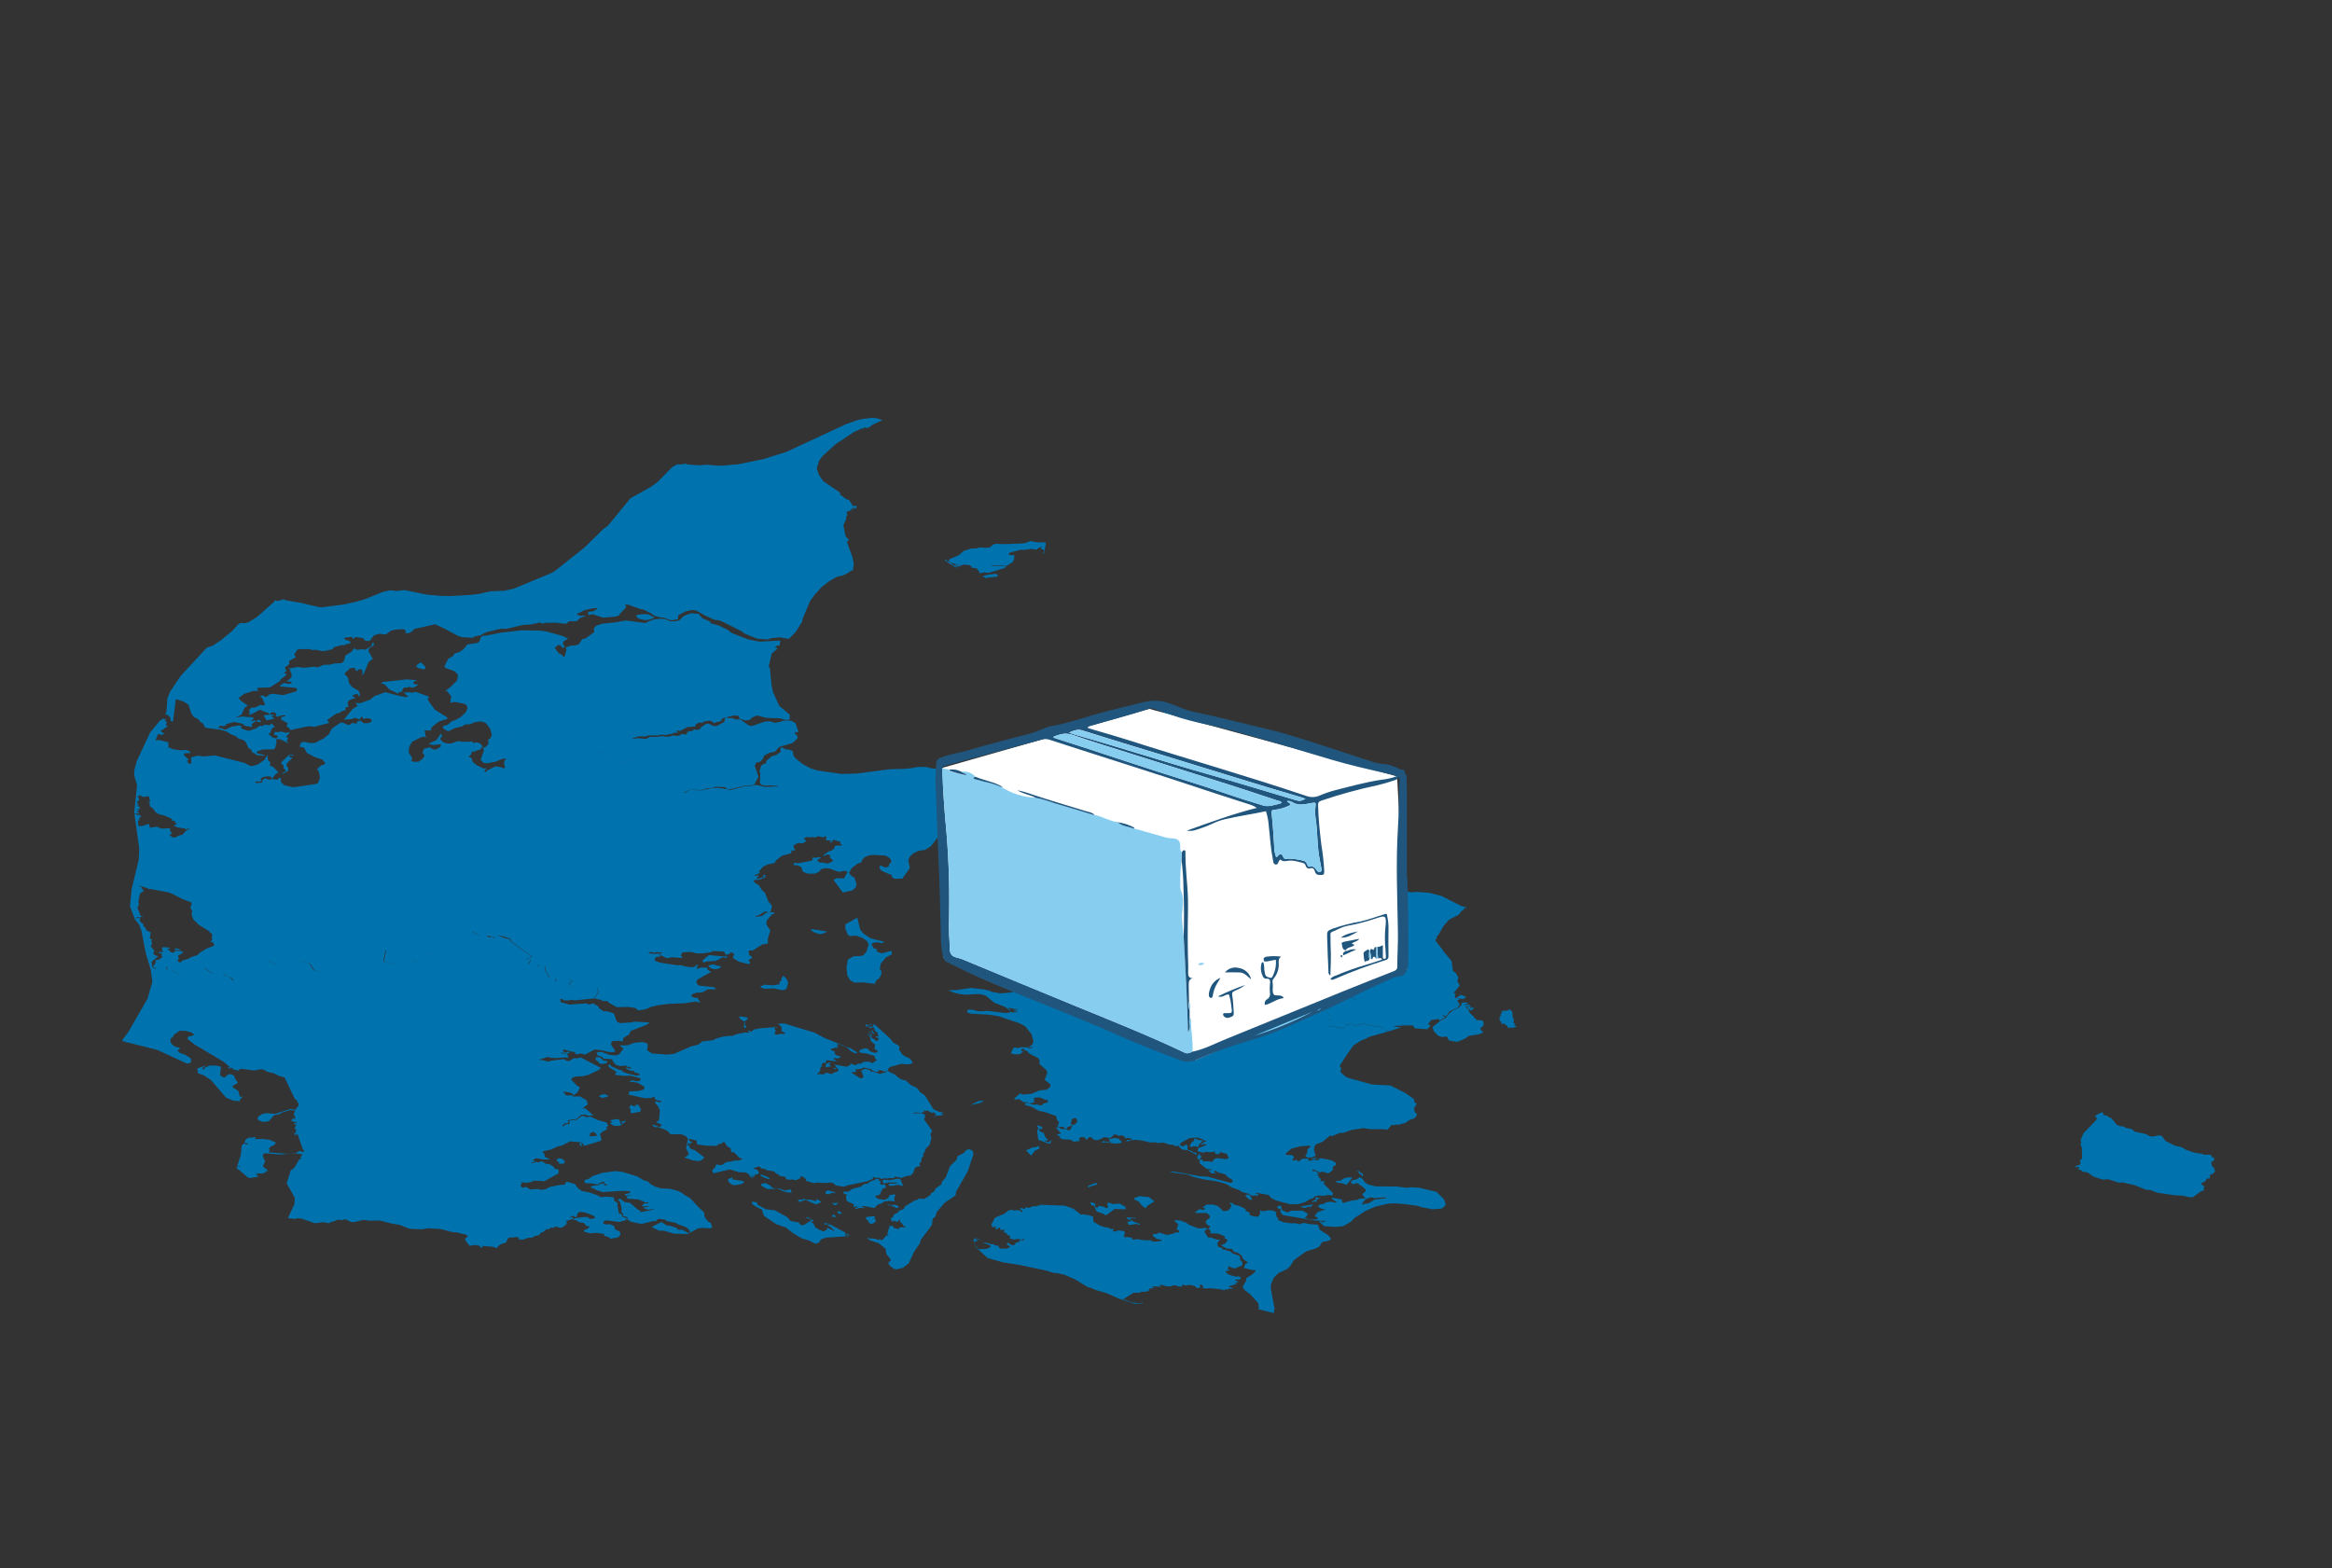 <svg xmlns="http://www.w3.org/2000/svg" data-name="Layer 1" viewBox="0 0 931.5 626.44"><rect x="0" y="0" width="931.5" height="626.44" fill="#333333" stroke="none"/><defs><clipPath id="a"><path fill="none" d="M373.64 279.9h189v145h-189z"/></clipPath><clipPath id="b"><path fill="none" d="m376.5 306.69.32 75.86 100.85 40.88 84.44-36.19-4.05-77.13-98.95-26.95-82.61 23.53z" clip-rule="evenodd"/></clipPath><clipPath id="c"><path fill="none" d="M373.64 279.9h188.9v144.23h-188.9z"/></clipPath><clipPath id="d"><path fill="none" d="M372.64 278.9h190v146h-190z"/></clipPath><clipPath id="e"><path fill="none" d="M562.05 349.85c.58 10.46.49 22.35.47 34.25a7.12 7.12 0 0 1-.41 3.14c-.71 1.5-1.41 2.88-3.51 2.85a9.33 9.33 0 0 0-3.47 1.17c-9.52 4-18.55 9-28 13.17-9.22 4-18.27 8.55-28 11.22a179.16 179.16 0 0 0-21.44 7.78 7.9 7.9 0 0 1-6.32.07c-8.35-3.18-16.7-6.36-24.85-10-17.13-7.66-34.73-14.16-52-21.52-5.5-2.34-10.85-5-16.2-7.65a2.35 2.35 0 0 1-1.5-1.78 36.71 36.71 0 0 1-.9-5.32c-.32-11.56-.52-23.13-1.09-34.68-.48-9.75-.65-19.51-1.15-29.25-.15-2.78.21-5.57.29-8.36a2.16 2.16 0 0 1 1.6-2.2 34 34 0 0 1 4.9-1.53c4.27-.78 8.39-2.17 12.57-3.33 5.68-1.59 11.41-3 17.11-4.51a37.07 37.07 0 0 0 6.26-2.16 14.53 14.53 0 0 1 3.73-1.21c6.58-1.06 12.81-3.43 19.21-5.16 5.84-1.59 11.76-2.89 17.62-4.43a17.78 17.78 0 0 1 10.84.78c3 1.13 5.87 2.53 9 3.16 9.88 2 19.61 4.6 29.42 6.9 9.26 2.17 18.23 5.35 27.28 8.23 4.68 1.49 9.32 3.1 14 4.59a20 20 0 0 0 5.77 1.15 12 12 0 0 1 3.76 1.08 6.38 6.38 0 0 1 2 .9c.65.54 1.87 0 1.87.37 0 1.3 1.11 2.17 1 3.45-.07 1.47.06 3 .06 4.43v34.4m-85.62 70.23c4.7-.94 8.91-3.22 13.3-5q23.53-9.65 47.1-19.2c6.6-2.68 13.24-5.28 19.87-7.89.9-.36 1.5-.68 1.51-1.86 0-4.51.33-9 .26-13.53-.21-13.94-.88-27.87 0-41.82.4-6.22.41-12.46.6-18.69v-1.78a3.26 3.26 0 0 1-1.87 1.34 67.58 67.58 0 0 1-6.83 2 194.81 194.81 0 0 0-22.49 6.17c-1.09.35-1.32.86-1.3 1.91.11 5.25.67 10.46 1.3 15.67a95 95 0 0 1 1.16 10.5c0 1.53-.21 1.62-1.7 1.61-1 0-1.71-.26-2-1.33-.23-.81-.65-1.65-1.69-1.37a1.48 1.48 0 0 1-2.06-1.11 1.56 1.56 0 0 0-1.06-1c-2-.49-4-1.18-6-.85-1.2.19-2.18.34-3-.54-1 .51-.71 2.32-2 2-1.09-.28-.8-1.65-1.11-2.55a1.75 1.75 0 0 1 0-.24c-.88-4-1-8.13-1.5-12.19a26.88 26.88 0 0 0-1.15-6.29c-5.52 1.19-11 1.92-16.45 3.22a22.08 22.08 0 0 0-4.61 1.61 50.26 50.26 0 0 1-7.57 2.81 7 7 0 0 1-3 .12c9.44-3.37 18.52-6.73 28-9.1a11 11 0 0 0-2.66-1.28c-4.75-1.55-9.52-3-14.26-4.6-21.89-7.33-43.93-14.18-65.89-21.32a5.14 5.14 0 0 0-3.08-.08q-19.2 5.22-38.42 10.4c-.49.13-1.16.17-1.34.86 0 .74-.11 1.48-.06 2.21.4 6.29.7 12.6 1.29 18.88a326.48 326.48 0 0 1 1.5 36.33c-.08 4-.18 8 .14 12 .14 1.71-.17 3.68.6 5s3 1.43 4.57 2.08q22.13 9.18 44.26 18.3c14.93 6.1 29.92 12.06 44.51 19 1.25.59 2.13.06 3.12-.46m-41.9-129.29c.69.23 1.37.46 2.06.67 4.55 1.36 9.13 2.62 13.66 4.07 23.86 7.64 48 14.5 71.73 22.5a7 7 0 0 0 5.23-.18 42.51 42.51 0 0 1 6-2.08c6.19-1.58 12.35-3.28 18.68-4.25a23.35 23.35 0 0 0 6.14-1.41c-1.4-.4-2.29-.69-3.2-.9-7.74-1.77-15.49-3.48-23.11-5.76-13.34-4-26.67-8-40.08-11.71-7.42-2.06-15.09-3.1-22.36-5.7-2.7-1-5.45-1.78-8.12-2.81a2.79 2.79 0 0 0-2.08-.07c-7.7 2.55-15.56 4.56-23.34 6.84-.47.13-1 .18-1.24.79M514.15 320c0 .49.36.4.54.53 1 .68 1 1 0 1.41a18.31 18.31 0 0 1-4.93 1.46c-1.94.18-2 .22-1.74 2.26.44 4 .66 8 .93 12a12.47 12.47 0 0 0 .78 4.69c.86-.09.93-1.07 1.65-1.13 1-.08 1 .93 1.4 1.47s1.15.4 1.78.28a26 26 0 0 1 6.36.92 2.54 2.54 0 0 1 1.26 1.45c.15.52.46 1 1 .87 1.42-.4 2.13.39 2.78 1.42.32.5.69.87 1.41.58s.56-.83.44-1.39c-.24-1.12-.42-2.26-.65-3.38-1-5-.85-10.12-1.45-15.16a21.17 21.17 0 0 1-.26-6.11c.27-1.63 0-1.71-1.76-1.37-2.54.47-5.09 1.17-7.54-.41a2.64 2.64 0 0 0-2-.4m-93.53-25.6a7.55 7.55 0 0 0 .7.41c18.17 5.78 36.19 12 54.41 17.62 9.47 2.91 18.75 6.36 28.25 9.14a6 6 0 0 0 3.13.35 28 28 0 0 0 4.88-1.2c-.41-.77-1.15-.75-1.74-.94-6.75-2.23-13.5-4.49-20.28-6.64-12.94-4.12-25.9-8.17-38.85-12.26-7.49-2.37-15-4.63-22.42-7.24-2.88-1-5.29-.62-8.08.76m6.41-1.72c1 .32 1.64.58 2.33.77 18 5.08 35.85 10.94 53.89 16 11.34 3.21 22.61 6.71 33.91 10.05 2.12.63 2.14.58 4.32-.41-.54-.19-1-.38-1.45-.52-18.25-5.31-36.36-11.08-54.54-16.6q-16.58-5-33.12-10.18c-1.93-.61-3.46-.09-5.34.85m74.17 121a131.8 131.8 0 0 0 23-9.51l-23 9.51m25-9.92 1.52-.78a1.75 1.75 0 0 0-1.52.78" clip-rule="evenodd"/></clipPath><clipPath id="f"><path fill="none" d="M384.11 308.31c2.26-.46 4 .5 5.64 1.94-.3.11-.74.13-.86.34-.24.4.18.51.48.59l3.78 1a35.23 35.23 0 0 1 6.52 2 27.5 27.5 0 0 0 14.15 4.48c3 .46 5.79 1.67 8.69 2.52 4.94 1.44 9.86 2.95 14.79 4.42 2.14.28 4 1.41 6 2a12.49 12.49 0 0 0 3.07.79c1.91 1.65 4.41 1.77 6.65 2.56 4.25 1.2 8.5 2.39 12.74 3.61 1.19.34 2.42.21 3.63.48a2.32 2.32 0 0 1 2 2.33c.12 1-.27 2.17.64 3 0 1.08-.06 2.17-.08 3.26a61 61 0 0 0-.5 9.74 5.4 5.4 0 0 0 .19 2.18c1.44 3 .83 6.13.57 9.11-.28 3.23.37 6.29.58 9.42.74 12.72 1.41 25.44 1.74 38.2a4.28 4.28 0 0 0 .65-3 5.92 5.92 0 0 1 0-2.68 1 1 0 0 1 .58 1c-.12 4.16.87 8.28.58 12.45-1 .52-1.87 1.05-3.12.46-14.59-6.91-29.58-12.87-44.51-19q-22.16-9.07-44.26-18.3c-1.57-.65-3.77-.66-4.57-2.08s-.46-3.33-.6-5c-.32-4-.22-8-.14-12a326.48 326.48 0 0 0-1.5-36.33c-.59-6.28-.89-12.59-1.29-18.89-.05-.72 0-1.46.06-2.2.8.68 1.86.33 2.73.72 0 .16 0 .43.13.46a35.47 35.47 0 0 0 6.71 1.79c-.55-1-1.5-.73-2-1.35" clip-rule="evenodd"/></clipPath><clipPath id="g"><path fill="none" d="M514.15 320a2.69 2.69 0 0 1 2 .4c2.45 1.58 5 .88 7.55.41 1.79-.34 2-.26 1.75 1.37a21.17 21.17 0 0 0 .26 6.11c.6 5 .42 10.16 1.45 15.16.23 1.13.41 2.26.65 3.38.12.57.37 1.07-.44 1.39s-1.09-.08-1.41-.58c-.65-1-1.36-1.82-2.78-1.42-.53.15-.84-.35-1-.87a2.54 2.54 0 0 0-1.26-1.45 26 26 0 0 0-6.36-.92c-.63.12-1.26.4-1.78-.28s-.37-1.55-1.4-1.47c-.72.06-.79 1-1.65 1.13a12.47 12.47 0 0 1-.78-4.69c-.27-4-.49-8-.93-12-.23-2-.2-2.08 1.74-2.26a18.66 18.66 0 0 0 4.93-1.45c1-.4 1-.74 0-1.42-.18-.13-.51 0-.54-.53" clip-rule="evenodd"/></clipPath><clipPath id="h"><path fill="none" d="M420.62 294.43c2.79-1.38 5.2-1.78 8.08-.76 7.4 2.61 14.93 4.87 22.42 7.24C464.07 305 477 309.05 490 313.17c6.78 2.15 13.53 4.41 20.28 6.64.59.19 1.33.17 1.74.94a28 28 0 0 1-4.88 1.2 6 6 0 0 1-3.13-.35c-9.5-2.78-18.78-6.23-28.24-9.14-18.23-5.61-36.25-11.84-54.42-17.62a7.55 7.55 0 0 1-.7-.41" clip-rule="evenodd"/></clipPath><clipPath id="i"><path fill="none" d="M427 292.71c1.88-.94 3.41-1.46 5.34-.85Q448.9 297 465.49 302c18.18 5.52 36.29 11.29 54.54 16.6.46.14.91.33 1.45.52-2.18 1-2.2 1-4.32.41-11.3-3.34-22.57-6.84-33.91-10.05-18-5.1-35.85-11-53.89-16-.69-.19-1.36-.45-2.33-.77" clip-rule="evenodd"/></clipPath><clipPath id="j"><path fill="none" d="m501.2 413.67 23-9.51a131.8 131.8 0 0 1-23 9.51" clip-rule="evenodd"/></clipPath><clipPath id="k"><path fill="none" d="M526.19 403.75a1.75 1.75 0 0 1 1.52-.78l-1.52.78" clip-rule="evenodd"/></clipPath><clipPath id="l"><path fill="none" d="M550.17 378.29a5.78 5.78 0 0 0 2.2-.73v4.59c0 .39 0 .86.57.85s.67-.36.65-.81c-.05-1-.09-2-.17-2.94a45.91 45.91 0 0 1 0-9.08c0-.24.06-.49.08-.73.26-3.59-.15-3.86-3.56-2.7a82.53 82.53 0 0 1-11.82 3.11c-2.17.39-4.08 1.62-6.12 2.43-.71.28-.55.91-.54 1.47 0 1.64 0 3.28.07 4.92.19 3.6 0 7.2-.12 11a1.57 1.57 0 0 1-.77-1.62c-.2-4.66-.41-9.33-.53-14-.06-2.2.23-2.3 2.33-3.12a68.9 68.9 0 0 1 10.85-2.81c3.34-.71 6.57-2 9.85-3a4 4 0 0 1 .8-.08 26.84 26.84 0 0 1 .68 4.85q-.07 6 0 12a1.37 1.37 0 0 1-1.07 1.6 196.42 196.42 0 0 0-20.43 7.58c-.5.23-1 .56-1.72 0a4.05 4.05 0 0 1 2.17-1.36 100.35 100.35 0 0 1 12-4.29c2.19-.64 4.34-1.38 6.49-2.08-.31-1.1-1.11-.39-1.63-.59-.11-1.51-.21-3-.32-4.55" clip-rule="evenodd"/></clipPath><clipPath id="m"><path fill="none" d="M472 343.69c0-1.09.05-2.18.08-3.26.32-.32.44-1 1.09-.77.4.11.36.5.36.81-.11 6.24.83 12.41 1 18.62.06 1.81 0 3.6 0 5.4-.16 7.29-.15 14.58.12 21.86 0 .82-.11 1.64-.05 2.44.08 1 .22 2 1.82 1.91-1.55.47-1.59 1.58-1.59 2.66 0 2.29.07 4.58.11 6.88a5.1 5.1 0 0 0 .25 3.29v3.1a5.92 5.92 0 0 0 0 2.68 4.23 4.23 0 0 1-.65 3c-.33-12.75-1-25.48-1.74-38.2.25-6.39.17-12.8-.07-19.19a96.51 96.51 0 0 0-.77-11.26" clip-rule="evenodd"/></clipPath><clipPath id="n"><path fill="none" d="M505 384c-.57-1.11-.15-1.72 1-1.85a19.45 19.45 0 0 1 5.77 0c-1.19.73-1 1.69-1 2.59a8.57 8.57 0 0 1-2 6.13 1.6 1.6 0 0 0-.46 1.32c0 .41.1.81.12 1.22.05 1.23-.28 2.65.23 3.62s2.13.32 3.17.8c.37.17.78.25.87.88-2.69.2-4.77 2.19-7.44 2.73a2 2 0 0 1 1-2.37 2.31 2.31 0 0 0 1-2.51 17.88 17.88 0 0 1 0-3.19c.15-1.38.4-2.67-1.73-2.43-.29 0-.76-.36-.95-.68a7.2 7.2 0 0 1-.61-5.67c0-.14.42-.18.65-.27a8.75 8.75 0 0 1 .3 1.42 15.56 15.56 0 0 0 .41 3.39c.29 1.12 1.25 1.26 2.06 1.45s1-.72 1.24-1.24a11.38 11.38 0 0 0 1-5.95c-1.64.15-3.1.84-4.66.64" clip-rule="evenodd"/></clipPath><clipPath id="o"><path fill="none" d="M437.3 325.66c-4.93-1.47-9.85-3-14.79-4.42-2.9-.85-5.69-2.06-8.69-2.52-2.21-1.22-4.83-1.45-7.47-3.05a37.82 37.82 0 0 1 6.21 1.78c7 2.3 14 4.39 21.07 6.54 1.27.38 2.73.51 3.67 1.67" clip-rule="evenodd"/></clipPath><clipPath id="p"><path fill="none" d="M486.52 398a89.6 89.6 0 0 1 10.92-4.56 17.88 17.88 0 0 1-4.32 2.39c-.81.4-1.09.7-.91 1.77.4 2.33.43 4.72.61 7.08.11 1.39-1.07 1.53-1.93 1.82a1.87 1.87 0 0 1-2.28-1 .54.54 0 0 1 .33-.79 1.56 1.56 0 0 1 .48 0c2.89.05 2.87.05 2.42-2.72a21.26 21.26 0 0 0-.94-4.71c-1.45-.32-2.47 1.47-4.38.71" clip-rule="evenodd"/></clipPath><clipPath id="q"><path fill="none" d="M499.84 391.3c-1.47-1.14-2.62-2.77-4.68-2.87-1.83-.09-3.67 0-5.85 0a5.3 5.3 0 0 1 5.48-1.78 6 6 0 0 1 5 4.67" clip-rule="evenodd"/></clipPath><clipPath id="r"><path fill="none" d="M537.51 379.56c-1.45-.19-1.23-1.53-1.53-2.41-.24-.66.52-.88 1.1-1L543 375c-1 1.24-2.21 1.18-3 1.86.2.48.74.23 1.09.55-1 1.14-2.87.77-3.64 2.21z" clip-rule="evenodd"/></clipPath><clipPath id="s"><path fill="none" d="M487.51 390.62c-.43.73-.85 1.47-1.31 2.18a13 13 0 0 0-1.78 5c-.07.41-.23.84-.72.82s-.78-.48-.84-1a5.85 5.85 0 0 1 .43-2.38 6.81 6.81 0 0 1 4.22-4.63" clip-rule="evenodd"/></clipPath><clipPath id="t"><path fill="none" d="M399.67 314.24a35.23 35.23 0 0 0-6.52-2l-3.78-1c-.3-.08-.72-.19-.48-.59.12-.21.56-.23.86-.34 3.54 1.54 7.46 2 10.84 4.09l-.92-.1" clip-rule="evenodd"/></clipPath><clipPath id="u"><path fill="none" d="M547 383c-.13 1.27-1.44.45-1.84 1.33a11 11 0 0 1-.47-2.83c-.33-1.6 1.1-1.67 1.84-2.33l.42.55a12 12 0 0 0 0 3.28" clip-rule="evenodd"/></clipPath><clipPath id="v"><path fill="none" d="M542.46 372.08c-2.16 1.19-4.25 2.62-6.9 2.45 2.05-1.51 4.47-2 6.9-2.45" clip-rule="evenodd"/></clipPath><clipPath id="w"><path fill="none" d="M384.11 308.31c.46.62 1.41.4 2 1.35a35.47 35.47 0 0 1-6.71-1.79c-.09 0-.09-.3-.13-.46a8.33 8.33 0 0 1 4.88.9" clip-rule="evenodd"/></clipPath><clipPath id="x"><path fill="none" d="M549.76 383c-.6-.75-1.2-1.56-1.57.15 0 0-.15.05-.22 0l-.2-.14c-.18-1.1-.37-2.2-.55-3.29l.09-.22c.44-1 1.16.12 1.36-.08.36-.37.15-1.31 1.14-1.07v4.62" clip-rule="evenodd"/></clipPath><clipPath id="y"><path fill="none" d="M453.06 331c-2.24-.79-4.74-.91-6.65-2.56a19.76 19.76 0 0 1 6.61 2.12c.07 0 0 .28 0 .44" clip-rule="evenodd"/></clipPath><clipPath id="z"><path fill="none" d="M537.47 379.59c.53.64 1 0 1.51-.08a4.93 4.93 0 0 1 2.76-.24l-5.21 2.35h.05c-.22-.6-.21-1.11.47-1.41.29-.12.61-.24.46-.67" clip-rule="evenodd"/></clipPath><clipPath id="A"><path fill="none" d="M549.76 383v-4.62a.31.31 0 0 1 .36-.06c.11 1.52.21 3 .32 4.55l-.73.13" clip-rule="evenodd"/></clipPath><clipPath id="B"><path fill="none" d="M547.22 379.72c.18 1.09.37 2.19.55 3.29H547a12 12 0 0 1 0-3.28.17.17 0 0 1 .26 0" clip-rule="evenodd"/></clipPath><clipPath id="C"><path fill="none" d="M478.51 385.34c.79-.95 1.56-.81 2.57-.57-.79.91-1.56.76-2.57.57" clip-rule="evenodd"/></clipPath><clipPath id="D"><path fill="none" d="M475.24 403.53a5 5 0 0 1-.25-3.29c.67 1.05.39 2.18.25 3.29" clip-rule="evenodd"/></clipPath><clipPath id="E"><path fill="none" d="M536.53 381.62c-.12.06-.29.1-.36.2s.06.71-.45.57c-.11 0-.23-.44-.19-.63.14-.58.39-.16.63-.05s.27 0 .41-.07" clip-rule="evenodd"/></clipPath></defs><path fill="#0072ae" d="m605.33 408.95-.78-.29.15-1.83-.43-.17-.16-2.16-.32-.71-.94-.62-.63.51-1.44.09h-.64l-.35.37.29.4-.65.37.01 1.04-.4.13-.1.21.44.44-.64.16.66 1.21.53.16-.08.4-.5-.11.48.5 1.3-.2-.07.45.9.34.35.86 2.12.01 1.45-.44-1.13-.62.58-.5zm-109.89-15.68-.63.75-.82-.07.55.57.66-.14.08 1.75 2.24-.15 3.45.71 3.17-1.54 5.81 1.68 1.13-1.16.65.97 1.21-.31.08 1.31.82.09 1.35-.63.93-.04.77-.16.85-.42.99-.03.8.39.33-.92-.43-.21-.13-1.05.36-.34-.81-.13-.14-.31.97-.41.42-.7-1.71-1.98.69-1.42-.88.03-.88.11-.35-.33.07-.81 1.34-.39-1.68-.62-.23-2.46-.78-1.51-3.36-.8-.46-.54.4-2.07.84-.27.33-.65 1.8-1.13-.27-.78-2.36-.88-1.19.3-1.01-.1-2.42-1.78-6.92-.92-.44 2.18 3.44 2.94-.22 1.22.51.71 1.35.38 1.78 2.17-1.32 2.62-.93.7-2.32.55-.98-.43-4.18.72.11 1.39-1.69.57-.74 3.78zm96.4 18.62-.59-1.18 1.36-1.01-.06-1.69-.61-.43-2.51-.14.31-.41-1.02-.51v-.59l-.78-.38-1.14-1.42-.19-.72.39-.11.58.37 1.17-.82-.48-.41-1.43.39.76-.52-.42-.5-1.26.5 1.01.94-.33.1-1.16-1.1 1.78-.74-.36-.31-2.27.37 1.77-.77-.41-.37-1.97.02-.17.69-.14.21-.11.57h-.35l-.64.66-1.94.89-1.37.97-1.87 2.28-2.06 1.06-3.07 2.48.39 1.59 1.88 1.94 1.5.45 1.9-.22.81 1.58 3.31.59 3.08-1.26 1.65-1.17 3.79-.59 1.89-.72-.38-.2.61-.2-.85-.16zm293.01 55.97-.47-.67.37-.25-1.23-1.21-.11-.56-.19-.57.47-.8.95-.31-.4-.47.26-.66-1.01-.08-.09-.72-.87-.36-2.26.08-.39-.32-3.14-.47-3.41-1.13-2.08-1.18-2.5-.54-3.75-1.89-1.28-1.76-1.06-.54-3.03.59-.95-.22-1.62-.85-4.45-.95-1.05-1-2.38-.47-.82-.59-1.33-.05-1.46-.57-2.17-2.64-1.33-.57.04-.26-2-.58.11-.61-.68-.41-2.54 1.3.04.61.63.46-.57 1.02-4.83 4.96-1.23 2.9.37 1.02-.47.39.61 1.38.16 4.4-.97.94.41.84-.33.78-1.49.39-.51.66 1.35-.27.52.48-.62.25-.2.23 1.09.28 1.15.78 1.68.22 2.39 1.71 3.77 1.21 2.11-.16 4.43 1.4 1.37-.14 4.92 1.15 4.56 1.85 1.26-.04 3.38 1.21 6.84 1.01 2.75.08 3.25.71 1.25-.12 2.8-2.12 1.64-.69-.41-.66.53-.69-1.01-.61-.35-.75 1.68-.8.47-1.05 1.23-.07.16-.46-.22-.81 1.52-.74.74-.85zM72 379.77l.2-.24-.88-.52-1.36-.24-.17.73 1.17-.05 1.04.32zm251.64-8.45 1.33.97 1.79.7 1.09.14 1.86-.54v-.23l1.02-.18-6.1-.99-.99.13zm-18.15 22-1.67.68.03.41 1.43.55 4-.14 3.12.73 1.41-.31.34-.34.7-2.47-.78-1.53-1.2-1.15-.87 1.27.26.51-1.07.88.38.73-3.08.46-3-.28zm-18.89-7.54-1.75-.58-1.97.48.75.93 1.29.46.94.06 1.21-.19 1.05-.65-.75-.49-.77-.02zm-169.82-83.81.63-.5-1.97.1-3.22 3.06 1.1 1.36-.04.86 1.03 1.07-1.57 1.03.38.13 1.96-1.16v-1.21l-.7-.72.34-1.28 2.11-1.94-1.13-.29-.2-.56.7-.17.58.22zm237.13 80.44 2.4-1.22-.22-1.4-3.94 1.04-.52-.21-.86-.22-.82-.79.55-.48-1.47-.26-.95-1.75.93-.6 1.47-.13 1.61.39 1.02-.43-.05-.22-3.9-.93-1.6-.46-2.73-1.87-1.26-1.63-1.13-4.7-4.67 2.62-.15 1.58.94 2.47.81.71 2.48-.19 2.57.87 1.86 1.29.71 1.34-.84 2.79-1.16 1.42-.8.41-3.32.15-2.22 1.34-.52 3.13.32 3.19 1.1 1.85 1.67.99 3.38-.1 4.81.6.59-1.35 1.09-.79.9-1.47.12-1.4-.7-.89.4-2.2 2.1-2.49zm101.99-95.17 1.89 2.05 1.65.23 2.61-.25 1.33-.55 3.61-2.68 5.45-2.06-1.56-.21-10.06 1.68-3.78-.37-2.88 1.1.64.13 1.1.93zm-295.15-11.82.8-.89.61.19 1.43-.36.94.35 1.13-.26 1.55-1.02-1.88-.13-.3-.75.93-.64.94-.19-4.36-.34-9.7 1.05-.64.5 1.57.51 1.76 1.97 3.68 1.75-.03-.67 1.51-.21.06-.86zm220.64-49.81.8.65 2.16-.06-2.55-.73-.41.14z"/><path fill="#0072ae" d="m68.13 286.71-.01 1.24.82.32.24-.24-.01-.5 1.08-8.27 3.01.96 2.02 1.28 1.15 3.5.93 1.34 1.76.86 1.05 1.3.86.42.92 1.75 5.74.78.01-.02 2.61.69 1.95 1.21 1.91.72 1.19 1.02 1.65.48 1.08.76 1.17 2.52 1.07.58.44 1.21.86.24.75.72 2.94.34.43-.15-.83-.37-2.23-.46-.09-.75 2.29-.8 4.45-.08.55-.46.57-2.18-.13-1.41 1.78.1 3.32 1.72-.95-.94.62-1.28-.86-.73 1.04-.8.41-.9-1.25.32-2.23-.55-1.13.28-1.27-.18-.34.96-.42.11 1.57.34.32.74-.65.51-1.32-.3-1.72-1.45.79-.64.55-1.63 1.17-.6-.94-.97-.03-.31-.42.02-.62.67-2.02-.34-.66.6-1.44-.05-1.34 1-2.48.85-1 .05-1.76-.61-.83-.59.05-.64h.95l-1.8-.25-3.01.53-2.18 1.11-.99-.05-.35-.44-1.07-.11v.02l-.65-.03.5-.78.54-.14 1.1.25 1.08-.53-.15-.33 3.26-.88 3.19.63 1.16.89 2.9.53-.24-1.22 1.8-1.2-.63-.25-1.46.44 1.13-1.25-.51-.51-2.11-.03-1.69-.22-2.9.43 2.31-1.14 1.23-2.78 1.32-.86-2.69-1.83-1-1.18 2.17-1.67 3.78-1.21 1.83.09-.38-1.07.3-.25 4.79-.15 4.16-2.64.01-.44 2.71-2.15-1.05-.39-.09-.33.9-.63-.69-1.37 1.75-1.29.02-1.39 2.62-1.37-.61-1.2 1.24-1.83.67-.28 2.37.05 1.56-.07 1.57.42 1.2-.13 2.3.51 1.48-.06 2.82-.62.76-.9 2.8-.74 1.46-.03.52-.41 1.72-.3-.09-.76-2.1-.8-.4-.56.5-.2.95-.06.9-.15.85-.08.25.87 1.25-.8 2.88.43.94 1.1 1.75.01 1.69-2.2 2.19-.65 2.5.34 2.14-1.59 2.01-.43 2.98-.15.79.43.03 1.14 1.21.07 1.84-1.05.27-.63 8.44-1.92 3.69 1.7 5.33 2.86 1.52.54 1.46.14 2.6.19.9-.17-.03-.28 2.88-.64 1.16-.68 1.17-.52 5.33-1.31 2.63-.01 6.34-1.53 3.23-.2 3.72-.81.95.46 1.36-.33 4.44-.01 3.55.45 1.51-1.09 2.76.09 1.48-1.36 2.13-.78-.56-.19-1.67.13-1.41-.72 1.65-.75 1.53-.78 3.31-.76 1.81-.09-.05.33-1.31.88-2.22.31-.04 1.29 1.77-.37 4.25 1.38 5.05-.44 1.65-.63-.22-.3 2.32-2.38.51-.66-.44-.21.09-.65 1.11.11 4.72 1.72 1.21.15 3.35 1.68.9.77 2.74.78 1.04-.01 2.12.88 1.41.22 2.37-.47-.03-1.45 3.01-1.63 2.69-.58 1.63.28 3.2 1.83 3.97 1.83 1.83.21 1.83.75 7.32 3.67 1.11.89 4.9 2 4.23.37 1.69-.57 3.27-.31 1.43.27 2.18.33 2.58-2.58 2.74-4.31.06-.88 3.05-7.29 1.95-2.68 2.8-3.07 3.07-2.3 2.96-1.7 2.23-.49 1.79-.8 1.66-1.15.67-.11.35-2.56-.54-2.74-2.16-5.89.2-.58.69-.34-1.47-1.41-.88-4.44 1.16-2.6-.04-1.03.45-.3-.26-1.34.29-.32.73.01.1-.33h1.2l-.84-.25.49-.46 1.04.41-.75-.68.35-.23.85.49.65-.9-.51-.31-.65.17-.59-.21-1.32-2.16-1.32-.51-2.4-1.8.06-.72-6.69-4.54-1.67-2.36-.98-2.74.93-3.08 1.22-1.73 5.39-4.91 7.33-4.86 3.11-1.4 1.17.07-.57-.21.72-.31.85.32.94-.46 1.24-.93 3.93-1.84-2.56-.8-1.89-.08-3.91.51-2.24.57-4.14 1.52-23.47 10.91-9.24 2.93-10.06 2.07-6.14.56-2.55-.01-4.06-.36-2.7.23-3.15-.16-1.9-.19-1.05-.44-.03.3-2.72.29.51-.57-2.77 1.56-5.61 5.74-2.8 2.08-8.15 4.55-9.23 11.21-1.47.93-7.67 7.53-11.75 9.33-1.64.95-14.91 6.19-3.8.82-5.47.23-4.8 1.07-3.08.36-7.98.47-4.5-.1-5.33-.51-8.63-1.78-3.03.36-2.77-.27-2.96.67-6.95 2.84-3.86 1.13-4.85 1.03-8.02 1.05-1.78-.01-7.13-1.68-6.24-1.07-.71-.38-2.63.76-.33-.28-.37-.11-.36.14.14.28-7.07 6.26-3.39 2.11-1.38.39-1.75-.09-1.07.6-2.23 2.5-4.46 3.67-3.5 2.35-2.25.69-10.56 11.43-4.13 6.18-1.08 2.63-.43 5.58-.46 1.01.87.03 1.27 1.2zm313.53-60.09.79.05-3.72-2.41-.21-.14-.38.05-.3-.32.48-.22-.95-.12.25.53 4.04 2.58z"/><path fill="#0072ae" d="m383.7 225.84 1.42-.34 2.2.26.83.55-.23.43 2.43.3-.18.39.44.11.84 1.51 1.53-.43 1.76.23 6.43-1.91.95-.69-6.44-.22 1.04-.21 5.23.24 2.33-1.36.7-1.03.23-1.85-2.1-.17-.36-.32.64-.6 4.49-1.17 1.04.12 2.72-.41 2.66.27.08-.39 1.79-.86-.52.93 1.18.33.25.56-.48.86.45.1.69-4.03-.21-.36-3.23-.06-2.76-.49-2 .79-1.27.16-6.92.27-3.65-.13-.98.31-1.31 1.1-1.46.21-2.71-.19-1.18.44H388l-3.11.98-1.85 1.69-3.92 1.67-.06.86.78.53 3.86 1.02zM259.37 245.5l-1.82-.23-3.43.37.39 1.07.82.46 2.24.54 1.71-.18 2.08-.72.02-.31-1.28-.39-.73-.61zm-111.88 13.41 1.72-1.03.2-1.07-.7-.03-.29 1.22-2.5 1.54-1.13-.21-2.35.25-1-.67-.99 1.38-2.44 1.51-.59 2.15-.99.96-2.82.08-1.74.5-2.56.07-2.43 1.04-1.21-.3-4.48.45-2.15-.33-3.81.65.91.62-.32.48.55.62.14 1.69-2.03 1.78 1.99-.01-.07.69-.88.29-2.15-.37-1.45.9-.01.45 6.24.58.5.31-.17.99-5.26 1.58-3.99-.52-1.4.13-1.42 1.05-.78-.04-.53-.57-1.36.46.88.49 1.28 2.78-.64.36-1.23-.22-2.06.99-1.75.19-.75.94.32.86-.43.96 1.42-.37 2.96-1.65 3.57 1.36.54.61-2.4.24-.06.28.85 1.25.14.53 3.22-.67-1.07-.97 1.13-.53-1.6-.11-.05-.48.21-.45 1.55-.03.7.87-.46.66 1.04.25.69-.36 1.76-.29.44.15v.3l-1.57.27-.16.99 2.73 1.54-.53 1.09.51.43.8.59.11.62 7.27-1.56 3.07.27.16-.25 5.21-1.36-.89-1.11 3.66-2.61 1.32-.26.72-.6 1.71-.54-.14-.88.54-.33.8-.01-.36-.78.29-.5-.51-.12.48-.89.43-.53 2.5-.84-1.28-.62.12-.55.7.03.38-.41.83.07.76 1.1.2-1.06-.57-1.36-2.6-1.5-1.22-1.56-.43-2.22-1.28-1.33.11-.62 1.48-1.19.32-.57 1.85-.17.6.27-.34.47 1.29.62-.22-.53.93-.3.92.12.2 1.47-.43.85.85-.56 2.03-4.83 1.62-1.17-1.78-3.18.36-1.11zm22.07 8.54.48-.97-1.72-1.77-.6.03-1.65 1.31 1.11.83 1.72.42.66.15zm223.19-37.42v.43l.53.06.18-.17-.11.3.45.32.79-.28 3.58-.29.53-.66-.48-.33-.88-.15-2.71.34-.64.28.24-.21-1.48.36zm-290.38 58.2 1.91.27-.39-.94-1.23.19-.29.48zm290.45 151.36-1.95.24-3.26 1.58 5.62-1.17-1.92.12 1.5-.57.01-.2zm58.01 49.76 3.13-.42 1.35.35-.1-.47-2.23-.71-1.61-1.22 1.12-.38.74.22.57-.32-3.86-.07.11.38.86.45.39-.06.73.66-1.71.29.51 1.3zm1.1-33.94-.2-.19-1.37.17-.62.54h.66l1.53-.52zm27.14 5.45-.87 1.22.53 1.37 1.31-1.5-.97-.55.36-.43-.36-.11zm-65.34-81.46-2.33-1.08-2.77-.73-.84-.95-4.36-.83.68 1.64 3.7.89 3.3 2.29 1.43.61 5.84 1.01 1.32.75-.4-1.04-2.63-.77-2.94-1.79zm64.83 78.77.66-1.29 1.35-1.28-1.96-.28-1.02-.52-.57.07-.1.85-.98.63-.73 1.42.34.38 1.81-.27 1.2.29zm-40.32 14.44-1.09.03-2.55 1.11.12.61 1.48-.66 1.89-.46.15-.63zm19.39 10.09.55-.94 2.93-1.87-2.17-1.71-3.69-.37-1.84.56-.54.66 2.04.96 1.15 1.55 1.57 1.16zm-42.38-25.03-1.88.69-.5-.19-3.01 1.33 2.03 2.15 1.45-1.99 1.96-.91-.29-.44.24-.64zm21.71 23.84 1.06 2.4 3.02 1.08.37.41.56-.07 3.31-2.41 4.22.17.22-.54-.15-.4-2.29-1.38-2.84.19-1.8-.65-.38.67.38 1.04-.28.5-.54.07-.92-.54-1.86-.32-.36.01-.12.63-.72.05-.59-.77.37-.37-.29-.46-.94-.48-.95.01.52 1.16h1zm-17.33-24.85.43-1.33-1.16.99-1.56-.53.06-.25.8.19.33-.41-1.08-1.21-.48-1.45-1.95-.99.28-.56-.45.06.29-.35.51.25.91-.39-.69-.71-1.3-.41-.46.27.72.72-.56 1.21.46 3.52 4.38 1.62.52-.24zm103.72 6.18 1.6.22 1.52-.43-1.64-.06-1.48.27zm15.6 7.44-1.18.18-.89.21-1.38.94-2.08.21.81.67 1.4.05 2.25.72 2.21-2.72.08-.21-1.22-.05zm15.3-58.78-.34.17-.23.21.29.32 1.06-.34-.78-.36zm-80.67 45.83-1.08.61-1.34-.4-.64.2 1.63 1.4 2.47.42 3 1.64.54-.05-.18-.47-.84-.35-.42.06-.63-.6-1.78-.56.03-1.91-.76.01zm-45.85-67.83-.56 1.13 1.48 1.72 1.61.56-.48-.45.26-.72-1.67-1 .58-.59-1.22-.65zm114.92 78.2-.84-.07.9.42.02.68 1.14.59.15.53.43-.06-.12-1.05-1.23-.37.33-.15-.78-.52zm-16.81 12.39.14-.77 1.71-1.18-.9.34-.97-.25-.54.34.46.46-1.56.85.21.54.4-.51 1.05.18zm-39.7-89.41-.54.34 2.07 2.68 1.16.05 1.46.85 2.54-.73-.31-.55 1.29-1.41.15-.91-.48-1.56-1.75-1.38-.68.39.7.79-1.28 1.76-1.08-.25-1.03-.83-.95.76h-1.27zm13.15 86.77-.92-.33-1.03.38 1.38 1.46 1.44.42-.48-1.35-.39-.58zm25.13 3.64-5.17.9 1.89.54 1.82-.58.94.51-.41-.68.64-.09.29-.6z"/><path fill="#0072ae" d="m420.15 395.94-.77.8-1.87.07-2.38-1.71.46-.11-.29-.69-2.12.38-1.63-.26-2.18.13-2.31 1-3.2.88-4.12.37-3.57-.59-1-.52-2.45-.52-4.88-.55-5.72.87-3.31.06 1.95.88 2.82.69 2.28.22 4.71-.29 1.87.26 1.22.34 3.49 2.87 4.36 1.71 1.79 1.39h.41l-1-1.11 2.94.61.65-.16.13.26h-.65l.06.22-.84-.1-.15.24 1.11.29.54-.12-.21.36-1.27.13-.46.36-.34-.46-1.73.45h-1.48l-6.9-.84-1.37.25-2.67-.15-.67-.36-2.14-.24-1 .38.12.75 1.21.5 7.7.46 3.57.59 8.43 2.84 2.26 1.25 2.43 3 .86 3.13-.58 1.1-1.26 1.03.09.24 1.54-.37-.35.42-1 .28-.64-.22.14-.26-3-.06-1.27.37-1-.27-.7.18-1.08 2.14 1.65.47 2.17-.17 1.32-1.23-.73.13-.3-.67.92-.47.46.72 1.13.32.55.86 3.83 2 .51.85-.04 1.46 2.74 2.44.42 1.08-1.1 2.83 2.17 1.66.2.6-.15.57-1.4 1.07-2.93.34-3.15 1.34-3.64.31-.74-.59-2.31 2-.19.56 2-.15 1.72 1.19 1.59.07.43.58 2.64-.72-.64-.33.41-.52-.57-.47 1-.47h1.82l1.88.89.93.11.36.28-.24.67-1.76.52-.29.56-1 .14-1.09-.37-1.9.08-.15-.24-1.55-.1-.53-.44-.76.25.15.71 2.4.61 2.84 1.61 3 .68 4.09 1.47.26 1.42.93 1.14-.7 1.44.9.39.71-.21.71.16 1.06.89.77-.89 2-.7-.22.21-.88 1.69-.67.17-.57-.41-2.78-.26.05-.39-1-.24-.67.26 2.08 2.32-1.55.22-.11.23 1.51 1-.7.12.54.3 1 .43 2.81.1 1.64.84 1.71-.23.78-.09-.56-.51.56-1h1.64l.76 1 .57-.17v-.47l1.25-.41 1.08 1 .85.28 1.18-.1 2.2-1.1 1.86.28.41 1.55.66.22-.6.09-1.37-.49-.47.22-.66-.43-1 .74 2-.13 3.54.52 2.6-.27-.13-.88-.92-.29.31-.36-.67-.28-2-.19-.29.3-.87.09-.33-.37 1.06-.44.76-.95 1 .07 1.12.52 1-.31 1.34.73-.11.57 1.2-.25 1.3.21.53.81 1.23-.24 2.89.34 2.76.71h2.37l1.08.28 1.95-.22 2.62.84 1.3.06 1.09.59 2-.55-.14-.72 3.7-2 3.19-.25 2.2.82.5.48 1.09-.08-2.46 1.41-.05.27h.42l1.31-.35.54.47-3.32 1.22-.19 1.12.39.3 2 .43.91-.43 1.3.26 2.45-.28-.24.7 1 .35.71-.1.5-.64h.71l.73.4h1l.91 1.63-.16.43-1.05.24-3.43-.41-1.19.38-.39.85-.61.29-1.25-.28-2.5.12.38-.58-.81-.37-.58.47.05 1.23 2.74 2.17 1.54.19.77-.29-.74.71h-1l1.47 1.2 2.13.09-.95-.32-.42-.53.86-.31.73.59 3.35 1 .33.71 2.05 1.26.43.77-.9.57-9.25-2.5-2.87-.15L469 468l-1.61-.05.68.34 6.39.91 2.29.92 3.62.91 5.25.79 4.14 1.09 2.32 1.48 2.81.93 1.28.87 2.39.58 1.57.84 2.52-.08-.12-.6-1.14-.26.53-.21 4.89.91.9 1.15 1.95 1 5.59 1.51h3.15l3-.88 2-1.21 1.09-.27.6-.67 1.49-.49 2.29.2.77-.3h2.07l.49.24.24-1.1-3.77-3.74.57-.83-1.94-.2.37-.88-.85-.46-.2-.89h-.8l1.32-.62-1.23-.15.47-.25-.41-.65-1.52-.08-.41-.71 1.19.26.37.26.88.21.32.59 1.42-.42 2.26.72 1.89-1.24v-1.25l.53-.61.65-.08.09-1-1.89-1.08-4.12-.79-.85.05.35.49-1.46.27-1.15-.29-.31.39-1.81.07.49-.56-.51-.24h-2.15l-1.42 1.07-.88-.22.4-.25-.49-.14-1.42.35-.17-.53.73-.7-.55-.76-.47-.28h-1.57l-.85-.29v-.29l2.23-1.94 3.71-1 3.53-.21.57.27-1.43 1.3.09 1-.82 1.68 1 .52 1.49-.09 1.63-.69-.69-2.14.21-1.63.72-.82 2.6-1 2.84-2.41h.53l.19.26 3.11-1.32 1.41-.05 3.43-1.17 4.66-.73 2.9.41h5.12l1.53.26 1.86-2 1 .15.81-.29 1.22.19.4-.33 1.76-.39 2.27-1.47 1.38-.34.89-.87.31-1-.88-.71-.3-1.59 1.11-1.78-.86-.44-.28-1.42-3.34-2.34-6.06-3.07-7.34-.4-8.92-2.46-1.34-.48-1.86-1.5-.59-1.09.24-.33.23-.35-.69-1.22 2.67-4.17 2.84-4 2.81-1.82 2.63-1.11 1.14-.61 6.6-1.81-.3-.29.7-.54-2.21-.99-6-1-1.15-.55-3.91.91-.95-.79-2.34.37-.68 1.45-5.88-.91v-.09l5.87.91.67-1.45 2.34-.37.95.79 3.9-.92 1.16.56 6 1 2.14 1.06.16.1.78.37 4.3-1.36-.28-.27-.67.14-.15-.36-.51.17-.3-.1-.57.27-.13-.16.67-.41 1.38-.17.31.36.52-.57 4.72.11.27.34-4.08-.27-1.06.1-.07.27 1.39-.2 3.86.19.09.23.31.56 5 .4 1.52-1.56-.68-.09-.48-.46 1.49-1.79.32.16 2.64-.39v.67l1.74-.81.19-.22.66-.55-.63-.16-.4.2-.13-.45.46-.17.71.43.63-.61.53-.67.08-.11-.14-.35 3.71-1.75.79-1.3-.22-.54h-.46l-.08-.8-.28-.33 1.22-.13-.8-.32.08-.27 1.82.32 1.19-.52-.46-.11.63-.26-2.45-.88-.26.57-.54.1-.59.76-.74-.33.11-1 .3-.24-.88-.55 2.45-3-1-1.66.42-1.51-1-1.75-1.16-.87-.57-4-3.24-3.84-.32-.58-3-3.87.66-.75v-.7l.59-.56 2.08-3.61 2.2-2.54 3.87-2 1.3-1.64.93-.5-.13-.6.89.06.24-.25-2.13-.52-7.84-4-4.9-1.28-4.93-.39-2.55.18-3-.71-2.84-.2-4.25-2.06-2.49-.19-2.15-.45v-.42l-1.42.18-1.25-.16-10.72 1.79-2 .57-13.82 5.45-6.32 3.16-13.68 4.8-4.41 1.26-1.42 1.08 1.17 2.33 1.46.49v-.32h.58l2.31.36 5-.91 1.29-.37.63-.57 3.23-.95 1.45.2 1 .08.84.42.81.15.81-.06.55 1.46 2 1.89 1 1.69-.2 1.61 1.07 1.6 1.33.9-.3 1.95-2.09.23-.55 1.55 1 .2.34.63-.3.21.79.77.65-.08.62 2.19 1.18 1-.57 1.4 1.87.63 2.29.69 2.33 1.43 2.5.59 2 1.06 4.92-.41 2.19 1.16h-.14l-2.07-1.1-4.93.41-2-1.06-2.5-.59L525 392l-2.29-.69-.47 1.67 1.8 1.09.07.64-.7.74 1.59 1.15-.37.29 1.31-.05.31.21-.14.28-1.24.27.43.27-1.13.24v.95l1.42.15-.5.69-1.27.79-1.47-.09-.35.25-.15.34 1.55-.17-.4.98-.78-.6-.75.13-1 .95.36.62 1 .53 1-.05-.58 1.77-.68.46-1.17-.61-1.67-.21v-.67l.66-.37-.54-.23.15-.53-1.53.1-.38.49-.8-.37-.55.34-.67.07-.34-.37h-.68l-1.12.36.58-.64-.79-1.3h-1.06l.24-.45 1.88.28 1.14.69 1.55-.21 1.58.5.27-.37-.55-.37h-.82l.33-.59-1.49-.53-1.4.2-.66-.34-.94.57-.72-.17-.35-.27 1.32-1.11-1.55.29-.44-.46v1l-1.31.51 1.2.37v.75l.75.56-5.37.29-.25 1.07.36.25-1.31.32-1.07 1.5-.63-.66.33-.93.32-.4.62-.09.62-1.45 1.87-1.74.57-.07 1.28-1.93.68-.37.07-1.52-5.8-1.68-2.98 1.43-3.45-.72-1.26.66-.92.05-2 2.74-.43 2.55-.62.21-2.17.88-.28.95-.87.52-.52-.29-1.07.34-.89.16h-1.35l-.22-.27.86-.85 1.55-.29v-1.16l1.54-.14.54-.47-.43-1.2-.69.12-.64-.26.1-1.45-1.12-1.24-1.37-.8-.61-.28-.35.16v.28l1.26.34-.63.62-2.37-.28-1.46.34h-1.16l-.69.05-1-.22-.84.29-4.94.38-.09-.41-1.31-.16v-.37l.57-.06-.61-.66 1.22-.35 7-.2 1.34-.39 1.91.06 1.7-.69.78.08v-.74l-2.59-.65-.78-.73 1-.79.41.87.92-.29-1.36-1-.61-1.67-1.41-.81-1.24.56-2.21.1-1.06.57-1.39.17-1.59.91-2.08.3-2.36.13-2.5-.91.15-.52 4.19-1.09v-.81l1-.23-.83-.53 1.72-1.07 5.58.85.49.49 2.2-1.63-.28-1.74-2-1.65-.59-1.1-2-1.46-2.74-.78-.31-1.54.95-1.91.65-.3 1.06.37 1-.33 1.22.2.44 1 2.71.54 2.12-.68.2-.81-.57-1.32.71-1.82 2.95-1.46 1 .11v.51l.46-.11-.18-.91-1.66-2.2-3.8 1.14-3 1.46-2.3.67-5.87 1h-2.14l-2.77-.75-2-1.77-8.18 1.16-4.7-1-7.48-.15-4.31-.6-3.91-1.25-5.28-1-3-2.38 1.38 3 1.05 1h1.39l3.08.67 4.82 1.79 10 .45 6.53 1.92 1.13 1.71-.37 2.31.21 1.33-1.1 1.89-2.81 2-1 .13-1.45-.33-2.76.14-4.82 1.6-1.55.27-2-.59-.28-.49-1.36-.59-.66.22-.33.34 1.16-.12 1 .92.48 1.18-.12 2.75.77 1-.64 1.22-.78 1.08-2.5 1.27-2.43.47-2.26-.08-.7 1.25-.84-1.27-.61.08L428 396l-1.87.9-1.56.2-3.4-1.43-.64-.57-.9.34zm117.4 1.27 4.27 2-.1.05-4.22-2zm-7.55 6.23.88 2.33-.12 1.7h1.14v.09h-1.13l.12-1.7-.91-2.4zm-101.88 43.78.49-.44 1.21-.16.57 1.29-1 1.27-.68.06-.16.15-.84-.34zm99.1 44.08-.79-2.11-3.05-.19-2.59-.51-1.72.51-1.75-.4-1.57.07-3.13-.44-2.22-.93.33-.43-.78-.83-.34-1.42.34-.41-1.65-.67-1.78-.08-2.18.42-.95-.48-.14 1.7-.24.26-.32.48-.35.18-1.46-.13-1.68-.52-.16-1.07-1.74-.76.48-.5-3.02-1.46-.44-.04-1.12-.24-1.07-.76-.87-.1-.06.35.79.56-.8 1.63-.94.64-1.6.19-2.09-2-1.93-.63h-2.73l-1.55 1.2 1.12.32-.41.5-.86.07-.99-.32-1.92 1.32.58.26 4.21.03 1.2 1.08-.05.84-1.31.93-.38.74.76 1.2 1.18.45-.88 1.13.5.15.55.93-.37.59 3.35.18 2.71 1.11-.26.76 1.12.44.1.45-.97 1.2-1.41.6.2.39 1.86.98 2.23.26.67 1.04 1.39.36 1.62 1.07.66 1.5 1.97 1.36-1.11.63-.59 1.57 3.79.88.58-.1.45.34-1.32 1.38-2.49 1.54-.11 1.1-1.35 2.38.75 1.25 2.32 1.78 3.33 3.68-.11 1.41.4-.05.03.23-.62.58 6.26 1.62.4-1.72-1.51-8.02.05-1.72 1.11-2.67 1.93-1.89 3.32-1.53 1.14-.95 1.78-2.75 4.79-3.41 4.17-1.27 1.26-.86.91-1.56 2.95-.65.71-.62-1.14-1.44-3.38-2.16z"/><path fill="#0072ae" d="m494.11 506.54.02-.29 2.15-.8-.12-1.49-.82-.62-.02-.49.06-.88-.81-.53-2.03-.7-1.4-1.03-1.19-.15-.32-.32h-1.08l-.23-.56-1.88-.8-.15-1.48 1.04-1.25-1.15.04-2.42-.82-1.14-.03-1.47-2.19.25-.69.98-.63-.64-.36-2.57.27-.93-.22-3.33-1.28-1.4-1.05-1.02-.13-.46-.43-2.68-.29-.1.5 1.44 1.16-.66 2.03.96.57.1.65-1.64.05-1.09.59-2.33.42-2.96-.94-1.19.57-1.11-.01-.37.69 1.77 1.29 1.98.38-.36.41-2.93.34-1.21-.6-2.71-.02-2.4-.43-2.21.2-.04-.74-1.97-.33-.98.18-.45-.61.56-1.49-.64-.46-2-.26-1.61.51-.75-.29.51-.75-1.21-.03-1.27-.63-1.25-.08-1.85-.65-2.59-1.52-.2-2.05-1.63-.57-2.32-.35-.87.1-3.02-2.35-3.46-1.22-9.64-.35-1.76.65-1.2-.13-1.61.73-1.53-.25-.11.75-1.39-.49-.69.27.97.87-.01.78-.5-.6-1.05-.42-1.98.1-.81-.26-1.34.37-1.34 1.16-3.82 1.61-1.44 2.65.25.92.74.34.67-.49.07 1.22.37.05.94-.71.51.16-.05.84 1.83-.2-.59.89 1.36.57.2.85h1.11v1.46l.67-.18.9.58.09-.26 1.56-.19 1.29.29 1-.25.3.35-.54.19-1.6-.15.28.68-1.5.32-.7.99-.93.13-1.9-1.16-.19.89 1.44.77-1.15.77-2.98.07-.91-1.26-.93-.01-1.06-.63-.65.16-1.66-.58-1.88-.1 2.65.89.72.57-.62.62-1.19.46h-2.06l-.39.15-.63-.05-1.04-.99-.68-1.84.48-.43.76.16.01-.37-.73-.4.22-.28 2.4.65-2.3-.87-.71.18-.46.46.94 2.93 4.74 4.32 5.95 1.69 7.09 1.12 10.45 2.23 2.85.92 1.29.03 3.1.71 4.05 1.75 5.46 3.3.82.07 2.04.93 4.54 1.34 4.76 2.11 6.12 1.99 1.53.18 1.8-.19-.06-.42-.53.34-1.45.07-.98-.39-1.06-.01-3.67-1.31 4.22-2.58h2.33l.61-.37 2.53-.13.78-.61.12-.63 2.14-.06-1.08-.42.11-.34 3.28.13.23-.13-.93-.4.94-.23 1.99.58 1.23.07 1.13-.09.11-.34 1.47.05 1.1.49.69-.23.24.28.64-.29-.4-.24.54-.48.6.52 2.12-.29 1.93.48.85.89 1.44-.4-.39-.83.65-.28.94.85-.62.47 1.34.28 1.92-.1 3.44.3 2.17.47.59-.39.94.18.22-.51.76.19 1.09-.2-2-.82 2.8-.77.83.02-1.04-.48 1.54-.51-1.63-.84 2.36-.23.19-.69-.98-.53-.72.23-1.84-.44-1.67-.61-.46-.44-.56-.67 1.86-.47-.97-.47.43-.83-.34-.44 2.12.93 1.57-.04zM576.74 479l-2.97-2.94-7.05-1.64-3.17-.15-1.7.21-3.87-.53-8.48-.05-3.18-.81-1.18-.87-.99-1.47-1.08-.47-1.01.73-2.15.57-.33.72.49.55 1.15.13.1-.29.78-.08.99.47-.2.25.87.27 1.78 1.6-.04.68-1.38 1.14 1.08 1.51.66.39 1.73-.68.45.11.88.25 4-.33 1.08.17-.34.14-4.66.64-2.47 1.49-1.27.08-.78.35-.81-.22.66-.18.31-.83 1.09-.84-.86-.38-1.98.15-.71.45-2.54.33-3.09.92-.49-.44.03-.77-.65-.32-3.54-.65.34.72 1.61 1.01-.27.33-2.15-.43-2.12.34.02.34-2.83.77.29.8.71.43 1.94.43-3.22 1.12-1.17 1.7.76.1.76.77-2.13.43-2.42-.36-.28-.33-.69.19 1.51-1.79-2.25-1.32-4.4-.01-1.34.62-1.41-.15.11-.36-.85-.07-.58-.74-.01-1.11-.51-.22-.99.28-.16.56 1.51.83-.27.89 1.07 1.23 12.45 2.14 4.67.19.15.18-.85-.05.03.41-1.18-.09.29-.14-.44-.22-.71.06 1.99 1.93 4.56.33 3.14-.33 3.17-1.85 1.22-1.36 4.53-2.89 3.95-1.7 5.11-1.19 3.09-.1 3.9.34 5.07.7.7.39 4.94.94 3.76-.31 1.38-1.3-.02-.75-.64-1.69zm-251.88.65-.68-.42-2.53.02-.05-.37-.49-.04-.9.46-.57-.16-.99.27.51.56.85.1.99-.61.85-.1 3.85 1.62.66.01 1.68-.85-2.1-1.53.42.78-.48.28-1.02-.02zm11.59 5.13-1.04-.83-.24-.37-.62.47.37.81 1.53-.08zm-3.59-8.78-1.82-.39-.18-.32-1.25.93.27.72 1.44.09.94-.57 1.81.2-1.21-.66zm1.75 4.33-.74.29-1.59-.13 1.04.92.57-.05.87-.82-.15-.21zm22.4.88-.66.21-1.68-.24-.07.27 1.53.09.25.4.76-.04.51.56 1.35-.01-.44-.9-1.55-.34zm-23.17 4.57-.97-.69-.76.84 2 .29-.27-.44zm4.41 7.44.73.33-1.49.21.37-.39-.25-1.03-5.85-3.17-1.64-.13.02-.32 1.53-.24-2.48.13-.06.3 1.39.39 1.97 1.37-.01.37 1.01.44-.51.18-2.42-1.22-.41.89-1.17.53-1.41-.46-1.93-1.15-.69-1.46-1.05-.68.25-.23.59.09.15-.47-2.17-1.27-.65-.02.11.36 1.36.31.58.52-2.75 1.81-1.5.21-.8-1.11-3.27-.57-1.42-1.6-4.94-2.7-3.43-.36-3.41-1.84-.3-.98-1.95-.28.09.91.64.58 3.25 1.78.86 2.46 4.89 3.29 3.84 1.32 2.72 2.18 3.47 2.08 3.02.95 2.65 1.3 1.62-.65.28-.86.75-.43 1.67-.54 7.86-.5 1.53-.32-1.31-.82.07.51zm8.4-5.45.95 1.02.6.11 1.32-.61.38-.84-.67-.77.39-.63-.67-.29-3.09.41.25 1.01.78.42-.24.17zm-35.7-12.85 1.71.87 2.36.6 1.18-.15-.32-1.16-2.38.5-2.09-.81-1.81.06-1.2-.44-.73-.83-1.83-.98-1.56.24-.39.68 2.53 1.43 4.53-.01zm77.93-13.94-.41-1.36-1.49-.63-1.05.47-1.18 1.25-2.28 1.12-.33 1.42-2.63 2.55-1.75 4.59-1.51 1.63-.26 1.15-2.29 1.51-.39 1.05-1.27.85-.5.91-2.47 1.42-2.15-.12-.31.41-1.28.34-3.8 2.34-.51.95-.5.32-1.37.45-.54.8-1.61.81-.37 1.07-.87.37.58 1.33.73-.31 1.35.41 1.07-1.1.04 1.1.52.4.5.51.15.46 1.28.72-2.6.11-.44.69-1.89-.48-.42-.85-1.3.09-.95 3.28.76.4-1.16.17-1.49 1.72-.68.11.03-.34-.55-.05-.37.32-1.41-.57-2.52-.09-.16-.33-.45.03.82.92 3.88 1.35 2.71 2.22.19 1.91 1.86 2.33-.11.66-.96.34.43.75-.32.21 2.19 1.76.95.19 2.64-.59 2.27-1.75 2.22-4.71 2.35-3.43.2-1.12 4.54-6.11.34-2.5 1.09-.88.42-1.66 3.23-3.83 4.37-2.96.18-1.4 4.65-8.15 2.36-6.95zm-43.9 20.75 4.29.8 1.52-1.47 1.23-.25 1.06-.84 2.06-.26 1.68.04.27.25.27-.27-.21-1.23.6-1.25-.99-.13-1.49.36-.41 1.02-1.42.75-2.54-.3-1.27-.95.63-.75.09.27.54-.02.54-.41 1.21-2.38.89-.11.36-.38-.3-1-1.41-.02-.75-.3.53-.95-1.05-.37.33-.48-.68-.22-1.22.03.56.24-2.36.81-.97.86-1.24.11-1.6 1.11-3.39.91-1.4 1.05h-2.06l.19.87 1.45.38-.57.42.13 1.69.53.57 2.44 1.08-.1 1.09 1.49-.15.24.23-1.08.48-.1.41 2-.6 2.06.14-1.47-.81.89-.07z"/><path fill="#0072ae" d="m360.74 473.67-1.1-2.57-.84-.29-3.6.64-2.03-.2-.71.33.36 1.07.29.14 1.99-.48 3.66.08-.99.38-2.52.05-.33.79 1.66.08 2.37-.45.89.41.9.02zm-54.56-2.88 1.42.25-.1-.22-.86-.71-2.7-.99-.22.33.7.57 1.76.77zm-210.52-31.3 1.33-1.47-1.15.09-.68-2.39-2.18-1.35-.16-.55 2.22-1.26-1.51-2.32.12-.56-1.73-.62-.84.19-1.44 1.22-1.16-.48-.62-.63.45-3.25-1.73-.42-2.74-.1-1.96.83-.52.91-.66-.56 1.63-1.26-3.58 1.34.38 1.88 2.41.9 2.77 1.85 5.97 6.96 2.98 1.23 2.77.22-.37-.4zm145.5-15.78-1.41-1.25-1.51-.29-.46 1.01 1.3 1 .25.65 1.52.17 1.75-.44-.15-.73-1.29-.12zM222.9 462.7l-.52.66.09.51.73.13.09.85 1.67-.01.54-.27.02-.86-1.16-.89-1.46-.12zm75.58-56.26-2.4-.39-.88-.02.43.95 1.73 1.08-.25 2.11.53.48.6-.46-.69-.69-.01-1.64 1.16-.76-.22-.66zm-59.33 31.5 1.54.65 1.61-.45.89-.24-1.41-.8-1.4.11-1.23.73zm-5.93 19.88.12-.14-.44.13.32.01z"/><path fill="#0072ae" d="m248.27 485-1.07-.36-.61-3.27.27-.77-1.47-.87-.19-1.45-2.87-.3-2.37.25-1.24-.75-3.5-1.21-2.73-.47-1.46-1-1.33-1.77-2.85-.93-1 .19-.08.86-3 .3-3.44.78-1.45.85-1.66.2-1.38-.33-3.17.17-1.48-1-.69.07-.12.33-1.08-.35-.42-.95.42-.16-.3-.33.68.07-.14-.33h-.47l.52-.12h-.53l.53-.09-.14-.46.26.45 1.58.22 2.17-.36.71-.46 3.46.06.55.26 5.92-3.27v-1.55l-1.38-.25-.69-.89-1.6-1-1.53-.16-1.15-.87-.72-.06-1.07.51-.47-.41-1.4.51h-1l.68-.65-.07.38h.7l.09-.65-.45.09-.17-.32 1.21-.74 2.89.5h2.42l.09-.24-1.76-.67-.35-1.53-.65-.35.23-.45 3.19-.75 2.6-1.19 1.64-.33 3.32-1.72 4.68.43 1.06 1.27-.09.1 6.61-2 .31-.59-.59-2.12.77-.8 2.13-1.17-.43-.6.8-.85-.77-1.24-3.36-.92-3.09-1.42-1.39.29-1.24-.52-.88.1-2 1.46-2.59.3-.41.45.41.75-2.17.57-.33.52-.53-.09.11-.32.84-.73 1.29-.07.13-1.26 3.21-.44 2-1.69 1.41-.11 1.28.47 1.81-.16.64.26-3.46-3h-1.24l2.13-1.62-.38-1.6-2.69-1.6-2.68.04-.35-.49-.57.18-.27-.23-.93.15-.9-.19-.72-1-.61-.09 1.1-.25 2.07.38 1 .52.29.57 1.6-1.23.8-1.59v-.55l-1-.46-2.41-2.52.68-.83 1.66-.41 2.42-.05 2.41-.67 4-1.91.73-.78-8-4.15-1.81.41-.82-.2-2 1.23-1.17-.15-.86-.61-4.92.56-1.6.43-2.13-.64-1.63-.06 3.82-1.21.87.36 2.3.14 3.76-.31 1.22.24-.36-1.4-2.76-.56.53-.23 1.82.63 1.39-.63v-.21l-.8-.07-.74.32-.59-.1-.83-.73.56-.38 3.82 1 .47-.11.36 1h1.1l1-.35 1.62.51 3.9-2.05 2.51.25 3.45.8 2-.06.2-.59-1.46-2.08-.15-1 .58-.65.41-.18.83.16 1.38-.16 1.45.35.23-1.4 2.38-1.52.59-1.34 6.21-2.41 1.45-.95-6.27-.36-.95.28-4.64.32-1-.39-.55-.72-1-2.82-3-.89-.93.16-1.9-1.19-.29-.77-2.19-1.33-1.42.55-1.19-.48-6.77.46-3.73-1 .35-.55-.47-.22.31-.51.78.15.25.35 1.52.19 2.25-.33.54.28 8.12-.81 1.47-2.63-.36-1.5-3.31-1.07 3.49 1.12.35 1.51-1.48 2.62 2.56.55.69.46h1.88l.45.6 3.2 1.85 4.38-.12 2.93.39 1.28 1 3.14-.5 2-.91 2.28-.56L267 401l6.4-.25 4.38-.69 2 .53-1.24-2.1-.4.21-1.9-.56.17-1 1.81-.59 2.33-.15 2.08-1.23h3.34l-.61-.81-6.12-.65-.92-.77-.14-1.1.42-.56 5.46-3.06-1.5-.92v-.57l-.35-.21h-2.32l-2 .69.85-.84-.6-.2.76-.49-.35-.41-1.36 1-1 .09-2.89-.36-.74-.38-2.59-.12-6.43-1-1.37-.47-.31-.1-.35-.58v-.45l.71-.62 1.76-.26-.73-.76.16-.43-2.09.25-2.08-.3-.17-.45h1.54l.5.32 1.12-.35 2.15.27.38.25-1 .05-.15.56 2.81 1.34 2-.4 4 .28.06-.52-.61-.38.76-1.34.72-.09 2.82-.05 2.12.56h2.38l3.08-.44 1-.49 4.57.18.13.72.72.54-.43.78-6.52-.61-2.54 2 .17 1 1.82-.52 3.24-.17 2.69-1.41 1.78.2.13-.3-.56-.17.38-.75 1.21-.47.45-.65 1.35.85-.63 1.27.37.49 2 1.24 3.95 1 .68-.46-.72-1.21 1.16-.65.3-.11-.22-.61-1-.66-.24-1.7 1.81-.11 3.59-2.32 2.32-.37v-2.08l1-3.15-1.58-2.42.08-1.48 2-2.4 1.31-.67-.76-.33-1.5.06-.62.29-.74-.11-1.5 1.28-2.18.29-.67-.25 1.6-.35 2-1.36 1.18-.19.16.57 1.33-.36.44-1.81v-.83l-1.35-1.5-1.35-3.54-1.21-1-1.25-2-1.55-.91-.59-.81.52-.39h1.62l2.8-1.14-.37-.32.34-.18-.51-.47-.69.43.54.25-.4.37-2.67.81 1-1.8-1.57.63.06-.78.39.17 1.64-.88-.63-.33 1.8-2.06 1.91-.89 2.62-.59.66-1 2.3-1.86 3.7-1 .2-1.27.55.3 1.11-.51-.75-.46-.12-1.22 1.87-1 1.68.23 1.59-.95-.94-.81.16-.44.9-.37 1.37.19.86-.2 1 .19-.13.16 1.39-.66 2.1.49.85-.45.43.23-.33 1.15.59.28h1.83l-1 .68.83.14.9-1.1 2.89.88-.41.59.8.42-.16.49-1.79-.1-.83.23-.18.88-1 .89-1.33.43-2 1.4.2.46 1.1-.67 1 .13.49.38-.34.52 1.47 1.52-1.74.89-.94.21-.69-.33-2.1-.14-1.1-.87 1.75-1.13-1.52-.14-.11.31-1.16-.19-.82.24.29.59-.63.53-5.51 1-1.29-.26-.3.82.27.25 1.11-.09 1.62.73.74 1.95 1.91.72h3l1.71-.86.43-.85 1.85-.47 1.88.18 2.72 1.08 1.57.29-.11-.24 1.89-.29.94.52-1.39 2.57-3.05-.12-1.15.71 3.71 5 3.85-.83 1.4-1.27.21-1.22-.79-2.61-1-.51-1.2-1.34 1.14-2 2.32-1.74 1.7-.64-.08-.59 1.14-1.3 1.81-.76 1.58-.19 4.8.26 1 .41 1.22 1 .35 1.06-1 1 .11.57-.63.51-1.05.23-1.53-.73-.66.1v.91l.89 1.07 2.88 1.28 1 .34.28 1 1.06.53 3-.08 3-4.27-.67-3 .6-1.45 1.4-1.35 1.93-.95 2.83-.46 2.32-1.47 2.44-3.17.91-.69 2.82-.94 1-1.28 5-3.64v-4l.79-1.55-.11-1.35.84-.33-.12-.31.32-.87-.48-.26 1.17-1.38 1.17-.51h1.19l.37-.93-.64-.33-.33-.94-2.94-1.54-1.13-.18-1.94-1-2.57-.71-1.87-3.45-2.92-1.47-3-.29-1.77-.48-3.39-.06-3 .58-3.15.23-5.16.12-13.13 1.73-6.19.16-9.46-1.37L324 307l-3.3-1.73-2.84-2.27-.84-1-.4-2.06-1.92-.6h-1l-.92-.64-1-.08v1.8l-1.78 1.17-1.68.47L306 304v.9l-1.27.36-.73.74-.69 2.37.43.42-.11 1.37.08.37-.19 1.79.09.62.75.63 1.27.28 1.89-.12 3.08.19.25.21-5.26.19-3.57-.79-2.47.42h-1.45l-6.42 1.66-2.39-.55-2.61-.38-2.83.25-3.55.81-4.69-.22-.87.45-1.08.67-.84.14 2.66-1.34 4.77.16.82-.18 1.42-.54 2.56-.16-.15-.22 1.55-.23 3.41.2.3.67 1.12.21 6.42-1.53 2.86-.19.7-.26 1.71-3.06-1.5-4.46.72-1.36h1l.71-.46.93-1.14.36-1.05 2.14-1.15 2.11-.35 1.85-2 5.35-1.57 1.85-1.8.13-.75-1.23-1.41.26-.34 1.3-.07-1.19-3.53-1.71-1h-3.41l-.93.48-2.06.39-2.05-.57h-1.8l-5.5 1.84-1.26-.28-3.55-2.46-1.29.17-1.91-.63-1.46.06-.69-.38-.6.59-.21 1.26-2.98 1.66-1.23.06-2.1-1-1 .1-2.15 1.46-.1.58-1.44.37-1-.22-1 .69h-1l-1.24.78.47.15-.44.46-1.72-.27-1 .63-1.4.21-1-.26-1.72.49h-2.15l-.3-.24-2.5.36h-2.76l-1.51.82-3.59-.33-1.09.3-.93-.13 2.61-.87 2.84.06.95-.43h3.93l1.05-.3 2.36.12 1.59-.44.58.16.21-.34 1.4-.4 1 .25-.9-1 1.72.12 2.62-1.47 3.47-.29-.21-.6 1.34-.9h1.68l.44-.44 2.2-.38 1.25.35.39.6h.83l.07-.27 2.09-.48.54-1.08 4.53-1.2 1.07.14h1.2l-.19.58.54.71 2.18.59 1.84-.31.47-.69 1.85-.89h.92l3.08.82 5.53.21 2.9.77 1-.47.06-1.73-4.2-3.53-2.53-5.56-.58-2.8-.6-6.5-.51-1 1.2-5.06 2.29-1.92-.17-.3-.88-.19.84-.77h1.08l.26-2-8.23.44-4.73-.95-6.39-2.47-1.75-1.36-3.44-1.66-3.54-1 .28-.51-3.35-1.4-1.5-1.79-3.06-.19-2.77 1.01-1.87 1.81-1.69.36-1.73.07-2.57-1-1.71-.06-1.74.17-1.23.24-3 1.27-7.68-1-4 .73-5.44.56-2.26.74-.64.56-.43.66.1 1.46-3.59 2.54-1.12.18-1.34 2-1.61.58h-1.51l-2.18.77.34 1-.78 2.61-.41.07-1-1-.89-.33-1.68-2.19 1.42-1.13.82.07 1 1.12.84-.55-.85-1.19.43-.95 1.73-1.06-2.19-1.05-6.45-1.82-2.48-.32-7.27-.16-8.73 1-6.14 1.25-.68-.12-.94.62-.54 1.76-.72.52-4.12.68-1.65 2-1.68 1.07-1.86.52-.2.75-2.21 1.35-1.5 2.85.26.77 3.77 1.37 1.33 1.39-.29 2.22-2.31 2.32-2.39 1.92.7.13 1.62 2.07-.42 2.29.22.22 1.53-.32 3.87.74 1 .63.31 1.15-.77 1.7-2 1.85-2.7 1.48h-.57l-2 1.64-1.75.47-.07.54.36.58 1.56.88.72-.1 2-1.05 3-.72 1.38-.81 1.93-.05 1.43-.71 2.11-.39 1.39.08 1.38.63 1.69 2.31 4.07.09 1.33 1 3.61-.31-.13 1.35 4.23 1.6 2.9.28-2.92-.28-4.24-1.59.14-1.35-3.62.31-1.33-1-4.07-.09.63 2.27-.54 1.38-1 .65.28 1.06-.39 1-1 .92-1.23.28.72.42-.07.71-1.23 3.58 1.14 1.24 1.47.14 3.48-.66 2.27-1 1.22-.2.78.15-.77.55-.28 1.16.48 1.84-.74.14-1.12-.46-2.06-.3-3.49 1.76.05.39-.86.14.06-.81.93-.66h-1.52l-2.5-1.2-1.66-1.29-.62-1.8-1.16-.27 1.11-1 .24-1.17.57.16 3.35-1.21-.31-.23.35-.57h.58l-1.27-1.45-1.47-.37-1.13.27-.52-.44.71-.16-4.68.12-1.63-.31-2.93 1-1.77-.08-1.4-.52-1-1 .1-.82.57-.31v-.73l-.57-.38-1.63 2.42-3.23 1.53 1.91.49 3-.32v1l-1.9 1.14-1.35-.15-1.05-.78-2.35.57-.66 1.51.88 1.2-.59 1.12-1.86 1.4h-2.19l-.91-.57.78-.17-.52-.45.34-.37-.45-.67-.77-1.05-.25-.87.35-2 1.06-1.82 3.42-1.77.87-.24 1.69.16-.62-.42-.33-2.35 2.43.1.32-1.22 1.65-1.43 1.48-1 3.32-1.06-.41-.66-4.76-3-2.42-3.3-.42-1 .64-.83-5.43-1.95-1.4.35-1.28-.22-2.23.18 1 .51-.21.45 1 .23-.12.45-.86.17-1.18-.31-1.69-.31-5.15-1.37-4.43 1.6-1.54 1.34-3.54 1.27-.92.21-1.54-.13 1 1.16-2.05 1.2-3.41 4.13.2.22 2.84-.26 1.42-.51 1.58.75 1-1.34.59 1.05 1.47-.32 1.59.33.39 1-1.42.63-1.74.1-1.41-1.09-1.43.45v.76l-2-.23-.75.64-1 .09-1.78-.89h-1l-3.46 2.34-1.19 2.24-2 1.67-3.6 1.88h-2.26l-1.81-.47-1.39.21-.72 1.73 1.88.41 1.06 2.08 3.2 1.69 3 .94 1.2 1.42-.55.62-1.18.34-1.56 1.43.75 1.15.38 2.41-.73 2-.73.39-8.61 1.27h-1.12l-3.14-.82-1.25-1.22v-1.67l-1.53.48.46.17-.47.2-.91-.25-2.45.1-1.55-.49-1 .8-.08.87-2.12.22-.78-.29.61-.36 1.54.11.58-.72-.44-.44.9-.69 2-.34 1.36.21.24.93h.52l-.26-.53 1.54-1.69.92-.39-2.2-2.27-1.37-.54.31-1.27-1-.88-.16-2.11-1.35 2.11-2.5 1.7-2.22.67-.93-.12-2.23-1.14-11.82-3-4.25.42-2.74-.3-2.44.69V305l-.57.09-.77-.36-.26-1 .61-.35-1.73-1.46-.22-.74.46-.31 2.21-.06-.52-.81-1.16-.42-2.39.13-3.19-.47-.87-.54h-.76l.12-1.32-.48-.25.5-.16-.1-.44-3.73-.95-1.42.22 1-2.65 1.21.39 1.39-.33-1.57-1.21 3-2-.67-.13-.29-.55.27-.07.21-.86-.34-.19-.63-.32.53-.17v-.43l-1.09-.22-1.18.74-4 4.79-5.36 11.51-1 3.83.05 1.9 1.1 3.87-1.18 11.38 1.79-.19.08-.47-1.06-.17 1.16-.59-.86-.61 1.32.12-.51-1.11h-1l1-.51-1-.33.7-.17-.64-1 .66-.05.38-.45-.2-.86-.71-.56.69.09.18-.64 1.83.81 2-.39.6 2.1-.81.45.64.16V322l1.56 1.19.6 1.11 1.69 1 2.11.5 2.13.93.69.4v.49l1.21.39.76 1.38-.88.1-.32.43.75.08.3.37.4.11 2.77.43.81.43 1.27-.62v.36l-1.24.64-1.65 1.82-.76.06-2.34 1-.86-.19-1.22-1 1.24-.35-1.05-1.41.32-.81-3.59.15-1.91-.76-2.7.42-.41-1.55-1.73.56-.38.14-2 .29-.34-2.29.64-.16-.11-.82.89-.78-.61-.4-1.39.11.31-.32 1.22.07-.38-.25h-1.9l1.91 13.65-.19 4.48-2.83 11.72-.68 6.9 1.88 5h-.09l1.8 2.26 1 2.53 1.71 8.9 2 6.73.64 4.75-1.91 6.72-7.69 13.35-2.27 3-.06.67 13.83 3.46 12.06 5.53 1.5-.47-.06-1.67-2.52-1.55-1.84-.6-1-.89 1.1-1.17-2.09-.46-1.17-.89-.64-1v-1.29l1-.74.36-.82 2.37-1.64 2.53.11 2.2.64.83.64v.41l-2.19.58-.4.83 2.8 2.24 11.78 7 .47.43 1 .83.82.6-.65.63.55.24.17-.42 1.35.2.16.29h-1l3 .69.7-.76 5.6.72 2.76-.51 1.06.17 1.41.87 2.58.59 2.19 1.07 2.16.61 4 8.46 1.05.8-.13.51.69.48-.12 1-1.2 1.66-2-.34-6.07 1.94-3.49-.27-1.66.3-1.81 1.26v1l1.47.83 1.55.07 1.46-.3 2-2.33 2.3-.47.86-.58 3.5-1.07 1.86.33-.62 1.24.7 1.86-.61.09-.42-.33-.2.7-.72.29.29.27h.7l.23.4.92-.1.22.39-1.07.2.2.45 1.08.15-.83.45.44.3-.62.43.13.56.92.25-.69.45.32.8h-.74v.72l.75.12.42-.61 2.24 6.51.71.34-.61.31.26.27h-.64l-.42-.4-.88.05-.88.44.06.28-4 .32-7.41-.62.73-.92-.57-.25.38-.85 1.62-.81.83-.81-.2-.36-1.7-.69-.39-.26-2.56-.32h-3.66l.54-.88-2.24.38-.25-.16-1.43.66-.73 1.46 1.41.28v.27l-.32.18-1.2-.42-.9.81-.37 3.77-1.45 4.51h1.36l-.14.21-1.24-.07-.19.2.24.92.37-.09 3.69 3.18.87.39 1.62-.26.82-.14 1.23-.31-1-.61.54-.27-.92-.36 2.62.15 1.2-.36.77-.71h.66l-2.24-1.82 1-2.3-.5-.31-.55-1.83.68-.83 6.17.53 5.12-.4 2.46.08 1.58.39-1 .92.52.56-1 .46-1.7 3-1.1 1.08h-.44l-1.71 5.39 3.22 5.83-.14 2.52-2.63 5.6 2.86.31 1-.28 1.47.1 5.53 1.9 3.2-.44 2.6.45-.05-.28 2.66-.79v-.23l1.46-.13.85.22.66-.32h1.08l1.81 1 1.28.07 3.86-.89 2.49.31 4.13-.05 4.22 1.12 3.59.61 3.94 1.57 5.06.19 2.32-.41 5.05.31 4.89 1.29h1.24l4.16 1 .54.67-1.12.91.05.46 1.69 2.33 2.4-.27 1.62.27.26.58 1 .28-.16-.78 4.23.35 1.68.58.33-.69 1.18-.93 2.09-.65.56-1.28.48-.67 2.32-.13.72-.22 1.1.48v.63H209l1.86-.66 1.71-.11 1-.65 1.71-.33.78-1 .85-.24 1.32-1.15 1.23-.06.48-.54h1.44l.31-.54 2.14.59 1.1-.35 1.36-1.14.17-.87-.58-.3 3.26-1-.51-.51h-1l.66-.44 1-.13.56.53.45-.13.42-1.51.78-.56 2.08.25 1.74.61 1.94.82.49.64-.63.4-1.57.11-.86-.72-1.32-.05-3.71.55-.88.5 1.25.23 1.52.89 1.72.21.63.92.69.37 1 .08-.74.91-1.68.63.29.64 2.27.62 2.64-.22 3.08.52-.22.61 2 .62.65.64 3-.57 1-1.1-.33-1.22-1.87-.85-.32-1.27-1.66-.82-1.6.11-1-.28-.19-.57 1-.83 5.49.69 2.51-.68.53-.83-1.76-.53zm-12.56-31.56v-.84l1.51-.48.91.85.06.22.43.47-3 .28-.4-.46zm-20.62-68h.22l-.05.56H215zm2.81 2.46-.4-1.83h.21l.4 1.87 1.54 2.71h-.21zm4 3h.22l-.19 1.11h-.21zm5.19 2.15 1.4-1-1.16-.83.07-.07 1.29.93-1.4 1 1.95 1.27h-.11zm4.88.68 2.55.45zm67.33-103.21-4.71 1.59zm-4.51 3-4.15.65zm-31.86 8.82 1.81.07 5.32-.84 1.24-1.77 2.28.64 7.47-1.21 5.35-2 3.36-.52 1-1.47-1 1.47-3.36.52-5.36 2-7.47 1.21-2.28-.65-1.24 1.77-5.32.84-1.81-.07-.71.51zm-20.71-1.23 4.45 3.37 5.32-.71 4.37 1.27 5.45-.64-5.45.64-4.36-1.25-5.32.71-4.46-3.37-4.21-.56-4 1.15.11-3.22-.12 3.2 4-1.15zm-17.09-7.18-.47 1.52 3.9.7 3.39-.34 5.27.39.65 1.6-.64-1.58-5.28-.4-3.38.35-3.91-.71.48-1.52-4.35-.27-.34-.66.33.65zm-5.06-3.65.44.14-.74.88.5.24.71-.18.15.5.47-.05.39.42-.37-.42-.47.06-.16-.5-.7.17-.51-.24.74-.88-.44-.14-3.5-.2zm-3.91.61-1.78.07zM60.44 376.22l.22-1-.85-.38.26-1.39v-.38l.13-.65-1.71-.7-.18-.81-1.15-1.2.26-.45-1.32-1-.36-1.22.33-.33-.36-.12-1.82.3.85-.3-.19-.35.94.21 1.81-.42-1.13-.19-1.26-3.18.62-1.52-.28-.81.52-2.91.22-.54 1.55-1.08-.78-.62v-.62l-1.5-.92L59 354.8l.3.37.86-.07 7.42 1.42 1.9.88 3.49 1.78 3.28 1.22.37.64-.62 1.56.76 1.24-.25 1.47.73 2 2.34 2.24 1.34.77 1.29.86 1 .55.52.45.16.44.82.33v.81l-.06 1 .13.75-.78.49 1.1.54.52.88-.28.39-2.86 1.12-2.72 1.64-.8.88-2.91 1-.69.51-1.93.56-.57.13-.66.82-1.4-.54.61-.86-.31-1.3 2.23-1.37-1.13-.57-.37.21-1-.26-1.25.18v.53l-.6.08-1.14-.39.2-.19-1.46-1 1.12.06v-.51l-2.45-.24-.67.33.4.57-.45.2.86.77-1.27.16-.44-.18-.38.27 1.53.75-.39.41.16.29.38.31-1.4 1.13-1.39.17-.19.52h.36l-.81 1.65-.34.05v.59l.89.31.32.55-1.63-.87-.19-2.13 2.61-2.15-1.39-.48-.67-.63.52-1-1.56-2.12.51-.34.12-.76zm8.42 11.57-2.45-.7.1-.95h.3l-.1 1 2.45.7 3 1.55H72zm12.72-1.06.11-.08 3.39 2.27h-.24zm11.45 5-1-1.29-3-.82 1-.37h.37l-1.06.4 3 .81 1 1.25zm14.36-7.84h.15l2.61 1.36h-.16zm17.87 3.7-1.7-2.66-3.56-1.16h.1l3.76 1.17 1.7 2.65 4.08.82h-.05zm27.8-3.51.91-4.37h.26l-.91 4.37 5.87 1.6h-.06zm8.73.6 1.68.4zm3.37-1.08.06-.06 1.21.58-.05.08zm4.55-3h.06l2.21.81h-.09zm18.69-8.54h.23l2.76 1.68h-.24zm8.21 2.24-1.2.17-.45-.53-.77-.05.67-.21 1.26.49 1.64.23-.42.3zm2-.16.39-.14.4.12zm5.06 1.72.35-.11-.38-.61-2.53-.55-1.74-.81h-.13l.21-.15 4.45 1.28v.23l.39.61-.35.1 8.7 6.37-2.37.89 1.83.42-1 1.69h-.22l1-1.7-1.83-.42 2.37-.9z"/><path fill="#0072ae" d="m232.24 456.89.37-.07-.62-.49-.59.9.98.73.52-.15h-.55l-.11-.92zm13-7.16 2.37-.04 2.02-1.4.35-.77-1.26.51-.61-.08-.11.35.93.22-.69.47-.3.03-.57-1.81-1.25-.19-2.36.47.72.86-.88.33 1.64 1.05zm85.57-25.17-.93.57-.1.74.18.43 2.13-.37-1.01-.74.95-.81-1.22.18z"/><path fill="#0072ae" d="m301.76 469.96-1.7.09-.02-.34 1.28.06.18-.53 1.15-.22.59-.51-.72-1.19-1.72-.62 2.34-.76.79.33-.32.2.74.35.81.02 1.67.76 1.68.14 1.16.47.09.46 1.3.5.25.53 2.49.42.16.94 1.4.19 1.58-.16.07.25 1.01.09 1.83-.93-.25-.53.72-.13 1.73 1.22-.3.55 3.43 1.03.83-.24 4.26.17 1.47-.24 1.13.34 1.01.87 3.24.51 1.58-.61 8.03-1.66.94-.56.91-.14.15-.93 1.02.31 1.5-.03.7.52 1.81-.33.75.2.47-.26 1.93.06.62-.6 2.02.28-.16.46 2.15-.83 2.38-.47.88-1.02.66-1.98 1-.48 1.23-.08-.53-.95.91-1.16.03-1.24.75-.73-.17-.86.8-.94.08-.92 1.82-1.86.66-2.8-.38-1.47.72-1.24-3.26-4.58.5-1.52-.42-.49-.93-.45-3.89.02 1.27-.35 2.33.18.75-.41.52.25-.32-.86.9.24.41-.17.93.29.28.39.72.07.16.36.44-.38.92.32-.23.39.78.36-.21.19-.48-.13-.35.26.35.12 2.92-.43.19-.31-.99-.6 1.06-.11.05-.21-1.48.01-2.48-1.14-3.28-5.34-1.92-1.41-1.41-1.75-2.47-1.15-1.98-1.85-1.42-.21-1.38-.79-1.61-1.38-2.38-1.09-.1-.36-1 .35-.29.51-.92-.06-1.08.51-1.69-.67-2.22-.4-.02-.48-2.12-.55-1.52.74.96 2.47-.8.64-.54-.04-3.24-2.06-.12-.47 1.36.06.39-.46-.49-.53 3.15-.49.07-.4 3.06.63.87.79 1.44.35 1.06-.12-.4-.12.15-.46 1.44.15.8.47 1.51-.43-.02-.59.94-.87 4.65-1.28 1.42.26 1.45-.08 1.22-.31.2-.53-1.18-1.47-2.12-.94-.92-.77-1.26-1.87.28-1.23-2.7-1.66-1.24-1.65-5.64-5.06-.76-.54-1.82.22-.38.28.61-.11.13.3.28-.48 1.16-.11-.28.9-1.73.12-.68-.19.66-.16-.92-.8-.3.82 2.21.9.34-.41.76.05.53 1.43.91.61.45 1.63-1.08-.06-.05.22 1.51.66-.56.13.2.28-.66.67-1.92-1.27-1.52-1.69.63-.7.36-.09-.26-.29-.89 1.13 1.01 1.54.11 1.25 1.75 1.46-.28 1.68 1.34.77-.12.41-.79.41-.85-.13-1.39-.49-.8-.99-.91-.17-1.24.22-1.22.64-.09.49.45.36 2.42.34 3.39 1-.03.9.82.6-.29.39-1.49.95-1.61-.65-2.09.2-.71.6-1.82.2-.01.4-.72.04-1.53-.54-1.05.92-.92.26-4.73-.85.98 1.33-.58.21-.53-.31-.18.51 1 .14-.21-.31.62-.16.72.8-.85.71-1.06.23-1.05.68-1.89-.61-1.58.77-1.28-.27-.71.29-.23-.23 1.29-1.47-.21-.35.36-1.05.76-.2-.57-.34.61-1.11 1.28.14-.05-.91.43-.23 3.73.48-.24-.54-.99-.27.66-.6.99.26 1.31-.46-.48-.54-1.05-.16-.8-.67-.05-.97-1.55-.66.09-.53.69.11.64-.47 1.69.29-1.04-.65 1.01-.12-.72-.74.54-.26 3.4 1.27 1.62 1.59 1.87.91.92-.28-2.69-1.66-10.4-4.12-4.15-2.23-12.26-3.7-2.32.22 1.45 1.27-.06 1.59 1.46.7-.25.42h-1.98l-.6.32-1.45-.21.34-.44-.09-.26-.31-.2.73-.33-.74-1.12.35-.35 1.31.13-.84-.28-6.31.52-2.71.48-.98.98-.59-.47-.96-.1.84.68-.26.2-1.8-.06-2.91.58-1.88.75-1.68.02-2.13.28-2.39.64-.53.2-.87.55-4.42.52-1.49 1.2-3.12.86-6.77 2.92-2.72.28-6.01-.48-1.93-1.27.33-2.24-.44-.58-1.65-.46-3.3.3-2.7 1.02h-3.2l1.53 1.35-1.62 2.11-1.19.55-2.69-.19-3.02-1.09-1.49-.07-.78.33.4.97 1.89.69.49.68 3.28.18 1.46 2.15 1.96.67 2.23-.27.75.59.76-.09.77.72-1.12-.04-.79-.4-.41.51h.64l-.01.3 1.63.57.93-.1.32.7 1.53.36.66.63-1.44.28-3.39-.79-2-.7-.36-.64-1.07-.17-3.19-1.42-.69-.8-.65.54.95 1.02 2.57 1.51-.74.89.4.3 3.44.39 2.19-.09 4.04.97.24.58-.39.52-.98.17-2.1-.42-1.18.52 3.13.43 1.03.48 2 1.23-.07.77-1.01.57-1.48.3-3.46.17-.35 1.26 6.29 1.45 2.6-.07 1.56-.66-.15.64.82.84 2.08.41-.47.5-.88-.17-1.04-.31-.12.81 1.17 1.3.68 1.59-.41 4.01-.55.36-.47-.04.46.74 1.28.36.36.48-.7.71-.15.1-1.03-.25.71-.31-1.32-.1-.55-.37-.78.21 1.44.94.37-.27 3.09 1 1.57.85.78 1.06 4.46.06 1.4.52.89.74.33.57-.73 3.78 1.09 2.17-.4.68-1.24.65.17.27 3.07 1.03 2.37.3 1.14-.38 1.14-1.04-3.77-2.91-1.72-.61-.67-.83.4-.69-1.1.45.37-1.16.77.27.83-.72-.62-.21-.95-.74.54-.32 2.81.7.15 1.52 3.4.47 4.43.12 1.03-.91.71.17.79-.77.68.06.84 1.44 1.58 1.08.18 1.34.48.23.59-.17 2.26 2.32 1.4.43-2.04.71-1.39-.19.01.35-.79-.13-.44.41-.8-.11-1.42.29-1.5 1.06-1.17.06-.63-.3-.65.24-.23.84-1.34 1.35.58 1.14 6.6-1.56 3.52 1.13 2.93.1 1.34.98.22.78.92.36 1.23-.52z"/><path fill="#0072ae" d="m348.76 412.44-.25-1.02-.43.79 1.09.99-.18-.55.64-.16-.87-.05zm-96.78 28.91-.68 1.07.63.63-.05 1.31.43.33 3.42-.61.29-1.05-1.18-1.81-1.68.41.72.06-.15.42-1.75-.76zm95.69-28.18.23.67.41-.02-.3-1.12-.34.47zm-64.69 74.89-1.08-1.3-.55-1.07-.07-1.36-2.14-1.99-3.48-3.75-1.38-.81-.49-.21-1.8-1.33-1.92-.76-2.71-.64-3.38-.14-2.36-.74-1.93-1.09-1-1.03-1.44-.32-2.79-1.63-5.73-1.76-2.83-.33-5.27.68-3.8 1.27-1.78 1.21-1.55.38-.05.73.63.6h2.1l2.15.42 1.16-.02-.39-.32 1.23-.42-.04-.23 1.15-.05.06.32-1.04.27 1.39.07-.28.13 1.31.67-1.64-.04.08-.55-.98-.17-1.3.63-2.97.42.1.8.8.03 1.06.66 2.69.89 7.74-.48 3.31.13-.23.72-1.83.4-.09.42.51.27 2.71-.34-2.21.52-.41.39.46.57 4.47.36 2.71 1.18.8-.09.39.29-.41.21-1.12-.13-1.2.98.91.37 1.72-.15.19.21-2.48.5 2.15.7 2.3-.28.06.21-3.99.81-.59.15-1.33-.02.72-.42-1.12-.43-3.19-2.76-2.33-.37-1.62-1.31-1.02.53.96.71.7 3-.23 1.02.76.81-.02.87 1.44.34.43.52-.25.48 1.52.94 4.23.91 4.66-1.19.99.12.75-.82.67-.15 2.06.23 1.05.64 3.64.76.59.47 3 1.04 1.04.62 1.1 1.42-.92.46-2.19-1.26-1.99-.07-.27-.63-2.86-.96-1.26-.11-2.05-1.37-3.64 1.81-.15.32 2.73 1.3 2.13.08 3.95 1.15 5.47.13 3.87-2.16 1.72-.28 3.37.18.8-.4-.61-1.8-.91-.39zm11.95-16.56-2.38-.35.09-.87-1.83.7.12 1.01 1.32 1.16 1.16.28 2.74-.45 1.16-.67-.64-.58-1.74-.23z"/><g clip-path="url(#a)"><g clip-path="url(#b)"><g clip-path="url(#a)"><path fill="#fff" d="M371.5 278.16h195.61v150.28H371.5z"/></g></g><g clip-path="url(#c)"><g clip-path="url(#a)"><g clip-path="url(#d)"><g clip-path="url(#e)"><g clip-path="url(#a)"><path fill="#20567d" d="M368.64 274.9h198.9v154.23h-198.9z"/></g></g></g></g></g><g clip-path="url(#f)"><g clip-path="url(#a)"><path fill="#86cdf0" d="M371.42 301.69h110.06V425.8H371.42z"/></g></g><g clip-path="url(#g)"><g clip-path="url(#a)"><path fill="#86cdf0" d="M502.89 314.98h30.01v38.37h-30.01z"/></g></g><g clip-path="url(#h)"><g clip-path="url(#a)"><path fill="#86cdf0" d="M415.62 288.1h101.37v38.95H415.62z"/></g></g><g clip-path="url(#i)"><g clip-path="url(#a)"><path fill="#86cdf0" d="M422.03 286.6h104.45v38.39H422.03z"/></g></g><g clip-path="url(#j)"><g clip-path="url(#a)"><path fill="#86cdf0" d="M496.2 399.16h33.02v19.51H496.2z"/></g></g><g clip-path="url(#k)"><g clip-path="url(#a)"><path fill="#86cdf0" d="M521.19 397.97h11.52v10.79h-11.52z"/></g></g><g clip-path="url(#l)"><g clip-path="url(#a)"><path fill="#20567d" d="M525.14 360.06h34.53v36.39h-34.53z"/></g></g><g clip-path="url(#m)"><g clip-path="url(#a)"><path fill="#20567d" d="M467.03 334.62h14.45v82.72h-14.45z"/></g></g><g clip-path="url(#n)"><g clip-path="url(#a)"><path fill="#20567d" d="M498.75 376.88h19.01v29.5h-19.01z"/></g></g><g clip-path="url(#o)"><g clip-path="url(#a)"><path fill="#20567d" d="M401.35 310.67h40.96v19.99h-40.96z"/></g></g><g clip-path="url(#p)"><g clip-path="url(#a)"><path fill="#20567d" d="M481.52 388.43h20.93v23.16h-20.93z"/></g></g><g clip-path="url(#q)"><g clip-path="url(#a)"><path fill="#20567d" d="M484.31 381.49h20.53v14.81h-20.53z"/></g></g><g clip-path="url(#r)"><g clip-path="url(#a)"><path fill="#20567d" d="M530.93 369.97H548v14.62h-17.07z"/></g></g><g clip-path="url(#s)"><g clip-path="url(#a)"><path fill="#20567d" d="M477.85 385.62h14.67v18.01h-14.67z"/></g></g><g clip-path="url(#t)"><g clip-path="url(#a)"><path fill="#20567d" d="M383.82 305.25h21.77v14.08h-21.77z"/></g></g><g clip-path="url(#u)"><g clip-path="url(#a)"><path fill="#20567d" d="M539.65 374.17h12.36v15.16h-12.36z"/></g></g><g clip-path="url(#v)"><g clip-path="url(#a)"><path fill="#20567d" d="M530.56 367.08h16.91v12.46h-16.91z"/></g></g><g clip-path="url(#w)"><g clip-path="url(#a)"><path fill="#20567d" d="M374.23 302.31h16.84v12.35h-16.84z"/></g></g><g clip-path="url(#x)"><g clip-path="url(#a)"><path fill="#20567d" d="M542.22 373.31h12.59v14.85h-12.59z"/></g></g><g clip-path="url(#y)"><g clip-path="url(#a)"><path fill="#20567d" d="M441.41 323.42h16.66v12.56h-16.66z"/></g></g><g clip-path="url(#z)"><g clip-path="url(#a)"><path fill="#20567d" d="M531.45 374.15h15.29v12.49h-15.29z"/></g></g><g clip-path="url(#A)"><g clip-path="url(#a)"><path fill="#86cdf0" d="M544.76 373.26h10.72v14.71h-10.72z"/></g></g><g clip-path="url(#B)"><g clip-path="url(#a)"><path fill="#86cdf0" d="M541.87 374.66h10.9v13.35h-10.9z"/></g></g><g clip-path="url(#C)"><g clip-path="url(#a)"><path fill="#86cdf0" d="M473.51 379.59h12.57v10.89h-12.57z"/></g></g><g clip-path="url(#D)"><g clip-path="url(#a)"><path fill="#86cdf0" d="M469.84 395.24h10.58v13.3h-10.58z"/></g></g><g clip-path="url(#E)"><g clip-path="url(#a)"><path fill="#20567d" d="M530.52 376.46h11.05v10.95h-11.05z"/></g></g></g></svg>